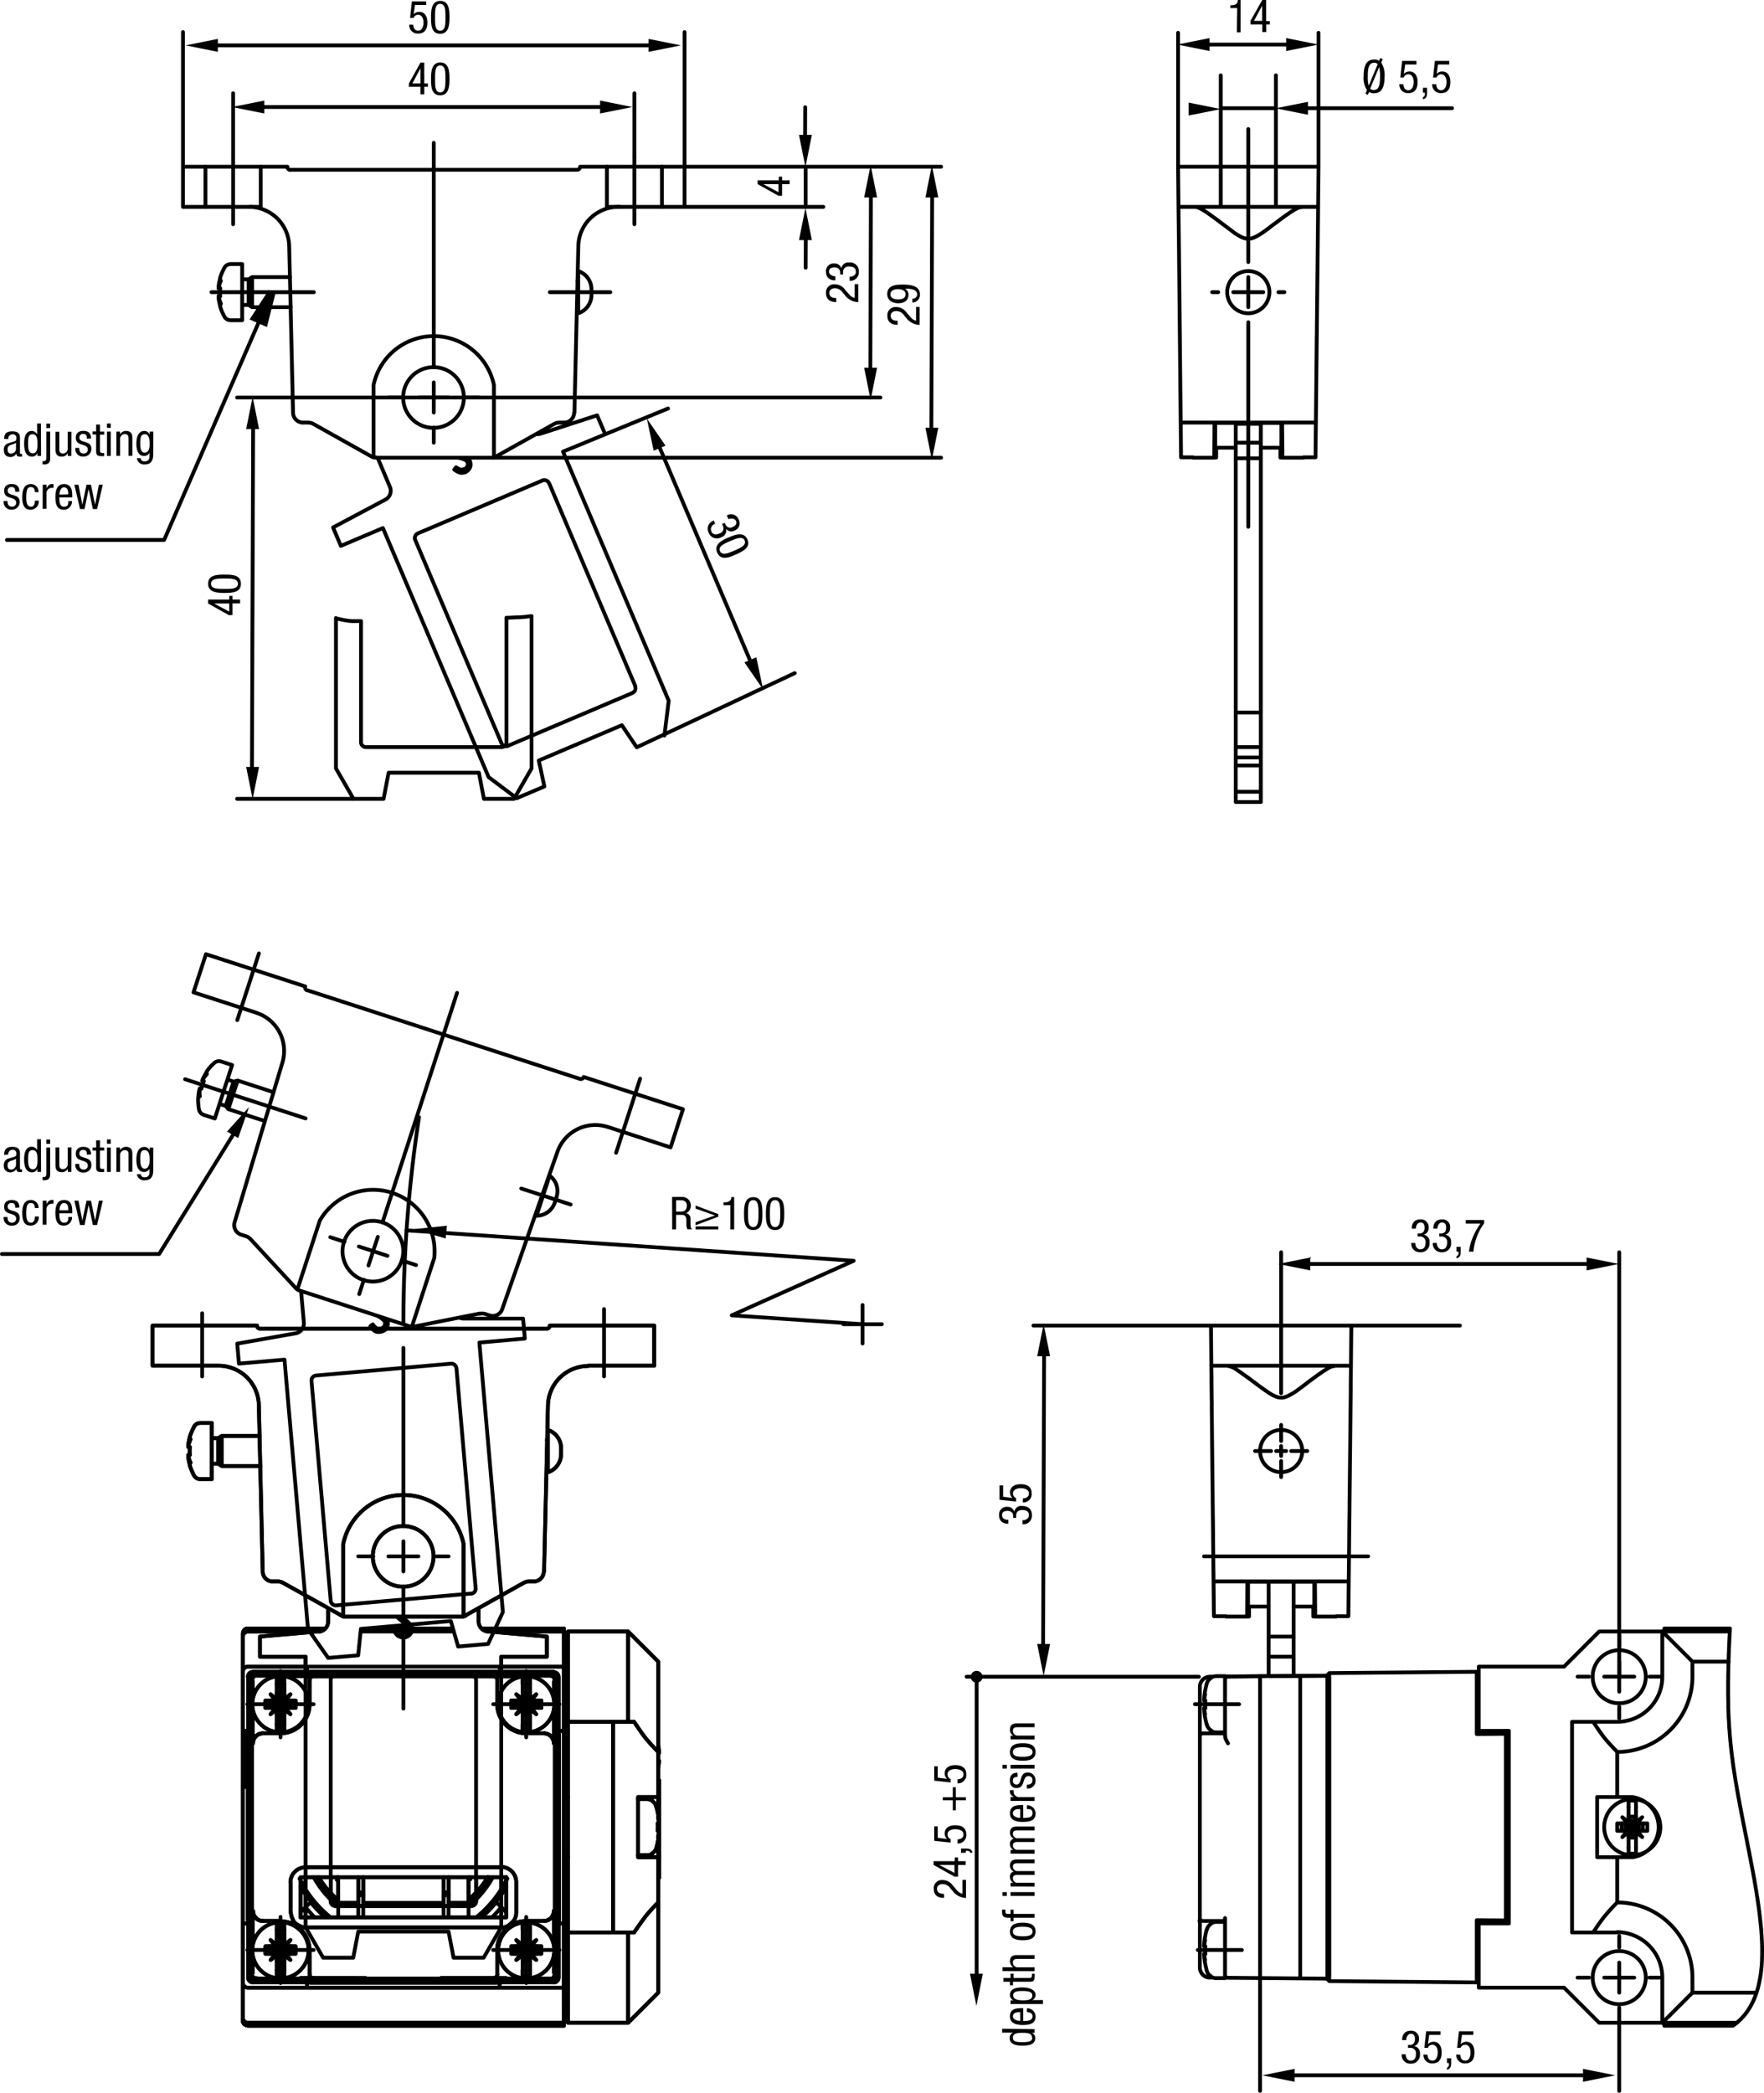 <svg fill="#000000" xmlns="http://www.w3.org/2000/svg" viewBox="0 0 232.46 275.76"><g data-name="0"><path stroke="#000" fill="none" stroke-linecap="round" stroke-linejoin="round" stroke-width=".5" d="M161.82 220.91l13.09-.11"/><path stroke-dasharray="35.98 7.2 7.2 7.2" stroke="#000" fill="none" stroke-linecap="round" stroke-linejoin="round" stroke-width=".5" d="M163.29 224.56h-5.82M163.66 256.95h-5.82"/><path stroke="#000" fill="none" stroke-linecap="round" stroke-linejoin="round" stroke-width=".5" d="M171.34 220.83v39.59M166.05 220.87v39.55"/><path stroke-dasharray="35.98 7.2 7.2 7.2" stroke="#000" fill="none" stroke-linecap="round" stroke-linejoin="round" stroke-width=".5" d="M180.29 205.08h-21.62M168.83 183.58V173.3"/><path stroke="#000" fill="none" stroke-linecap="round" stroke-linejoin="round" stroke-width=".5" d="M145.49 174.67h46.9M164.47 211.69h2.71M170.48 211.69h2.71M161.43 253.25h-1.15M160.28 260.65h1.15M160.28 253.25a1.33 1.33 0 0 0-.7.21M159.58 260.45a1.25 1.25 0 0 0 .7.21M194.61 258.94h.26M194.87 254.97h-.26M161.43 220.86h-1.15M160.28 228.27h1.15M160.28 220.87a1.24 1.24 0 0 0-.7.2M159.58 228.06a1.25 1.25 0 0 0 .7.21M194.61 226.55h.26M194.87 222.58h-.26M195.14 228.07l-.02.21-.03.18M195.76 228.46v-.01l.04-.37M195.09 228.07l.04.39M228.36 266.93l.05-.03.05-.04.05-.03.05-.04.04-.04.05-.03.05-.04.04-.04.05-.03.04-.04.05-.03.04-.04.04-.04.05-.03.04-.04.04-.04.04-.04.04-.03.05-.05.04-.04.05-.04.04-.04.05-.05.04-.04.04-.04.04-.05.05-.05.04-.04.04-.04.04-.05.04-.04.04-.05.04-.05.04-.04.04-.05.04-.05.04-.04.03-.05.04-.05.03-.05.04-.04.04-.05.04-.05.03-.05.04-.05.03-.05.03-.05.04-.05.03-.06.04-.05.03-.05.04-.06.03-.05.03-.05.04-.06.03-.05.03-.05.03-.05.02-.05.03-.05.03-.05.03-.05.02-.06.03-.05.03-.05.02-.05.03-.06.03-.04.02-.05.02-.05.03-.06.02-.05.02-.05.03-.05.02-.06.03-.05.02-.06.02-.05.03-.07.03-.06.02-.07.03-.07.02-.06.03-.07.02-.07.03-.07.02-.07.03-.07.02-.07.02-.06.02-.07.02-.06.02-.07.02-.06.02-.07.02-.06.02-.06.01-.06.02-.07.02-.06.01-.07.02-.07.02-.07.02-.07.01-.07.02-.08.02-.07.01-.07.02-.07.01-.08.02-.07.01-.07.02-.08.01-.07.02-.07.01-.08.01-.08.02-.08.01-.07.01-.09.01-.07.01-.08.02-.08.01-.08.01-.07.01-.08.01-.08.01-.08v-.07l.01-.08.01-.08.01-.09.01-.08.01-.08v-.08l.01-.09.01-.08.01-.09v-.08l.01-.08v-.09l.01-.08v-.08l.01-.08v-.08l.01-.09V258.12l.01-.09v-.27l.01-.09V256.53l-.01-.1V256.13l-.01-.1v-.2l-.01-.11v-.1l-.01-.11-.01-.1v-.11l-.01-.11v-.11l-.01-.11-.01-.12-.01-.11v-.12l-.01-.12-.01-.12-.01-.13-.01-.12-.01-.11-.01-.11-.01-.11-.01-.11-.01-.11-.01-.11-.02-.14-.01-.14-.02-.13-.01-.14-.02-.13-.01-.14-.02-.13-.01-.14-.02-.13-.02-.15-.01-.14-.02-.15-.02-.15-.02-.14-.02-.15-.02-.14-.02-.14-.02-.14-.02-.14-.02-.14-.02-.14-.02-.14-.02-.14-.02-.15-.02-.14-.03-.14-.02-.14-.02-.14-.02-.14-.03-.16-.02-.16-.03-.16-.03-.16-.02-.16-.03-.16-.03-.16-.03-.16-.02-.17-.03-.17-.03-.17-.03-.17-.04-.17-.03-.17-.03-.18-.03-.19-.04-.19-.03-.18-.04-.19-.03-.18-.04-.19-.03-.18-.04-.18-.04-.22-.04-.22-.04-.22-.05-.22-.04-.22-.04-.23-.06-.29-.06-.3-.06-.29-.06-.3-.05-.3-.06-.29-.06-.3-.06-.3-.07-.34-.07-.34-.06-.34-.07-.34-.07-.34-.06-.34-.07-.34-.05-.27-.05-.26-.05-.27-.05-.27-.06-.26-.05-.27-.04-.26-.05-.24-.04-.24-.05-.23-.04-.24-.03-.18-.03-.19-.04-.18-.03-.19-.03-.18-.03-.19-.04-.19-.03-.19-.03-.18-.03-.19-.03-.19-.03-.16-.02-.16-.03-.16-.02-.17-.03-.16-.02-.16-.03-.16-.02-.16-.03-.17-.02-.17-.03-.17-.02-.17-.02-.16-.03-.17-.01-.14-.02-.15-.02-.14-.02-.14-.02-.14-.02-.14-.01-.14-.02-.14-.02-.14-.01-.14-.02-.14-.01-.14-.02-.14-.01-.14-.02-.14-.01-.14-.02-.14-.01-.14-.01-.14-.02-.14-.01-.14-.01-.14-.01-.14-.02-.15-.01-.15-.01-.15-.01-.15-.01-.15-.01-.16-.02-.15-.01-.15-.01-.15-.01-.15-.01-.15v-.15l-.01-.16-.01-.15-.01-.16-.01-.16-.01-.15-.01-.16v-.16l-.01-.15-.01-.16v-.15l-.01-.16v-.15l-.01-.16v-.14l-.01-.15V224.55l-.01-.14v-.31l-.01-.15V223.49l-.01-.18V221.52l.01-.18v-.55l.01-.18v-.36l.01-.18v-.38l.01-.18v-.19l.01-.19v-.19l.01-.2.01-.21.01-.21v-.21l.01-.21.01-.21.01-.2v-.19l.01-.2.01-.19.01-.2.01-.25.01-.25.01-.24.01-.25.02-.25.01-.24.01-.25.01-.2.01-.2M198.84 228.07h-3.97M194.87 228.07v-8.46M206.11 219.61h-11.24M210.74 214.98l-4.63 4.63M210.74 214.98h8.19M218.93 215a.39.39 0 0 0 .4-.39M219.33 214.58h8.64M219.33 266.93h9.03M219.34 266.94a.4.4 0 0 0-.4-.4M210.74 266.54h8.19M206.11 261.91l4.63 4.63M206.11 261.91h-11.24M194.87 261.91v-8.46M198.84 253.45h-3.97M198.84 253.45v-25.38M216.88 220.93a3.5 3.5 0 1 0-3.5 3.51 3.5 3.5 0 0 0 3.5-3.51zM216.88 260.59a3.5 3.5 0 1 0-3.5 3.5 3.5 3.5 0 0 0 3.5-3.5zM198.84 261.91h-3.97M198.84 219.61h-3.97M171.61 191.2a2.78 2.78 0 1 0-2.78 2.78 2.79 2.79 0 0 0 2.78-2.78zM164.47 208.43v3.26M173.19 208.43v3.26M167.18 215.65h3.3M170.48 215.65v-.68M167.18 215.65v-.68M167.18 218.3h3.3M170.48 218.3v-2.65M167.18 218.3v-2.65M170.48 220.83v-2.53M167.18 220.86v-2.56M170.48 213.66v1.31M167.18 214.97v-1.31M170.48 208.43v5.23M167.18 208.43v5.23M159.63 179.96l-.05-5.29M159.58 174.67h18.5M178.08 174.67l-.05 5.29M159.63 179.96h18.4M161.87 180a3.58 3.58 0 0 1 .35.09h0a2.92 2.92 0 0 1 .76.4h0c.53.35 1 .71 1.54 1.08h0l1.21.91h0c.43.32.87.64 1.32.94h0a6.35 6.35 0 0 0 .91.53h0a2.64 2.64 0 0 0 .62.2h0a2 2 0 0 0 .55 0h0a2.73 2.73 0 0 0 .72-.27h0a8.72 8.72 0 0 0 1.1-.67h0l1-.75h0c.61-.47 1.22-.93 1.85-1.37h0c.38-.27.78-.54 1.2-.79h0a1.84 1.84 0 0 1 .7-.28h.08M177.98 185.13l.01-1.02.01-.97v-.89l.01-.78.01-.64v-.48l.01-.29v-.1M159.63 179.96v.39l.01.48.01.64v.78l.01.89.01.97.02 1.02M177.75 207.09l.23-21.96M159.68 185.13l.23 21.96M159.92 208.38h17.81M177.73 208.38l.01-.02v-.77l.01-.24v-.26M159.91 207.09v.26l.01.24V208.28l.01.08v.02M164.37 208.55v-.12M173.29 208.43V208.55M173.29 208.43h-8.92M177.73 208.55V208.38M159.93 208.38V208.55M173.29 208.55l.03 4.29M177.69 212.84l.04-4.29M164.34 212.84l.03-4.29M159.93 208.55l.04 4.29M177.69 212.96h-1.59M176.1 213.01v-.05M173.32 213.01h2.78M173.32 212.84v.17M177.69 212.96V212.84M161.56 212.96v.05M161.56 212.96h-1.59M161.56 213.01h2.77M164.34 213.01v-.17M159.97 212.84v.12M177.79 203.44l.01-1.42.01-1.3.02-1.17.01-.98v-.77l.01-.52V196.98M159.81 196.98V197.8l.01.77.01.98.02 1.17.01 1.3.01 1.42M164.6 213h-.27M164.6 213v-1.31M173.32 213h-.26M173.06 211.69V213M177.69 212.96l.1-9.53M159.87 203.43l.1 9.53M178.08 175.07v-.4M159.58 174.67v.4M161.43 255.19v3.52M161.43 260.21v.44M159.58 260.45v-.04M159.01 259.63a2.13 2.13 0 0 0 .14.35h0a.87.87 0 0 0 .17.22h0a2.75 2.75 0 0 0 .26.22M159.58 253.5h0a1.35 1.35 0 0 0-.32.31h0a1.47 1.47 0 0 0-.21.39h0v.07M159.58 253.49v-.03M158.68 257.6a10.74 10.74 0 0 0 .33 2M158.68 257.6a4.81 4.81 0 0 0 .13.66M158.68 257.45a7.19 7.19 0 0 0 .13.81M158.68 257.44h.17M158.85 256.47a8 8 0 0 0 0 1M158.68 256.46h.17M158.81 255.65a7.37 7.37 0 0 0-.13.82M158.81 255.65a4.81 4.81 0 0 0-.13.66M159.01 254.28a10.74 10.74 0 0 0-.33 2M158.7 257.6h-.02M158.7 256.31h-.02M161.43 224.56v1.76M161.43 220.86v.45M161.43 222.81v1.75M159.01 221.89a2.44 2.44 0 0 1 .14-.34h0a.91.91 0 0 1 .17-.23h0a1.71 1.71 0 0 1 .26-.21M159.58 221.1v-.03M159.58 228.06v-.03M159.58 228h0a1.31 1.31 0 0 1-.32-.3h0a1.53 1.53 0 0 1-.21-.4h0v-.07M158.68 225.21a10.62 10.62 0 0 0 .33 2M158.68 225.21a5 5 0 0 0 .13.67M158.68 225.06a7.76 7.76 0 0 0 .13.82M158.68 225.05h.17M158.85 224.08a8 8 0 0 0 0 1M158.68 224.08h.17M158.81 223.26a7.76 7.76 0 0 0-.13.82M158.81 223.26a5.13 5.13 0 0 0-.13.66M159.01 221.89a10.88 10.88 0 0 0-.33 2M158.7 225.21h-.02M158.7 223.92h-.02M198.44 253.05v-24.59M198.44 253.05l-3.83-.03M194.61 260.56v-7.54M175.18 221.12v39.27M194.61 220.96v7.54M194.61 228.5l3.83-.04M175.17 260.4v.25h0v.21h0v.14h0M194.61 261.22v-.66M194.61 261.22l-19.43-.17M175.17 220.47h0v.14h0v.22h0v.25M175.18 220.46l19.43-.17M194.61 220.29v.67M174.91 260.79h0v-.09h0v-.13h0v-.07h0v-.07M174.91 260.39h.27M174.91 260.78l.27.27M174.91 260.39v-39.27M174.91 221.12h.27M174.91 221.13v-.08h0V221h0v-.13h0v-.08h0M174.91 220.73l.27-.27M161.82 220.91l13.09-.11M174.91 260.72l-13.09-.11M161.43 259.95v-1.24M161.43 255.19v-2.45M161.43 253.12h-2.91M161.43 228.78v-2.46M161.43 222.81v-1.24M161.82 229.72h0l-.21-.4h0a2.33 2.33 0 0 1-.14-.33h0v-.21M158.52 228.4h2.91M161.43 260.21a.39.39 0 0 0 .39.4M161.43 260.21v-.26M161.43 221.57v-.26M161.82 220.91a.4.4 0 0 0-.39.4M158.12 252.72v-.92M158.12 252.73a.39.39 0 0 0 .4.39M158.12 251.8v-22.08M158.12 229.72v-.93M158.52 228.4a.4.4 0 0 0-.4.4h0M194.61 259.34v-.4M194.61 222.18v.4M158.12 256.95v-3M158.12 254a.44.44 0 0 0 0-.1h0a1.75 1.75 0 0 0 0-.4h0c0-.13 0-.27-.05-.41M158.12 253.05v-.33M158.12 228.79v-4.23M161.82 260.61l-.39-.01M159.87 260.59l-.44-.01M158.12 259.27a1.33 1.33 0 0 0 1.31 1.32M158.12 259.26v-2.31M159.43 220.93h.44M161.43 220.91h.39M158.12 224.56v-2.31M159.43 220.94a1.32 1.32 0 0 0-1.31 1.32M194.61 261.22h.26M194.87 220.29h-.26M158.12 253.05v-.33M158.12 248.03v-1.98M158.12 252v-3.97M195.14 253.05v-.03M194.61 253.05h.53M198.44 228.46h-3.83M194.61 254.64h.26M194.87 226.88h-.26M194.87 228.46v-.39M194.87 253.45v-.4M198.44 253.45v-.4M195.14 253.05h3.3M195.8 228.46v-.39M198.44 228.46v-.39M195.8 253.03v.02M215.59 241.4v2.03M215.59 241.4l.1.09.1.08.11.08.1.09.1.08.1.08.11.08.1.09M215.74 241.25l.09.1.08.1.08.11.09.1.08.1.08.1.08.11.09.1M215.74 241.25h1.34M217.08 240.27v.98M215.74 240.27h1.34M215.74 240.27l.09-.1.08-.11.08-.1.09-.1.08-.1.08-.11.08-.1.09-.1M215.59 240.11l.1-.08.1-.08.11-.09.1-.08.1-.08.1-.09.11-.08.1-.08M215.59 238.08v2.03M214.61 238.08v2.03M214.61 240.11l-.1-.08-.11-.08-.1-.09-.1-.08-.1-.08-.11-.09-.1-.08-.1-.08M214.45 240.27l-.08-.1-.08-.11-.09-.1-.08-.1-.08-.1-.08-.11-.09-.1-.08-.1M214.45 240.27h-1.33M213.12 240.27v.98M214.45 241.25h-1.33M214.45 241.25l-.08.1-.08.1-.09.11-.08.1-.08.1-.08.1-.09.11-.08.1M214.61 241.4l-.1.09-.11.08-.1.08-.1.09-.1.08-.11.08-.1.08-.1.09M214.61 241.4v2.03M214.61 244.22a3.22 3.22 0 0 0 1 0M215.59 237.3a3.22 3.22 0 0 0-1 0"/><path d="M218.8 240.76a3.7 3.7 0 1 0-3.7 3.7 3.7 3.7 0 0 0 3.7-3.7zM214.61 237.3h0v.3h0v.4h0v.07M215.59 237.3h0v.3h0v.4h0v.07M214.61 243.44v.34h0v.22h0v.21M215.59 243.44v.34h0v.22h0v.21M215.59 241.4v-.15M215.59 241.25h.15M215.59 240.27v-.16M215.74 240.27h-.15M214.45 241.25h.16M214.61 241.25v.15M214.61 240.11v.16M214.61 240.27h-.16M216.49 241.25v-.98M214.61 242.14h.98M215.97 240.27v.98M215.59 241.63h-.98M214.61 239.89h.98M215.59 239.37h-.98M213.71 240.27v.98M214.23 241.25v-.98M215.59 241.25v-.98M214.61 241.25h.98M215.59 240.27h-.98M214.61 241.25v-.98M215.59 240.76h-.49M215.1 240.76l.49.49M215.1 241.25v-.49M215.1 240.76l-.49.49M214.61 240.76h.49M215.59 240.27l-.49.49M215.1 240.27v.49M215.1 240.76l-.49-.49M223.03 262.57h8.44M223.03 260.59v1.98M223.03 260.59a9.91 9.91 0 0 0-9.91-9.91M213.12 244.72v5.95M213.12 244.72h1.98M215.1 244.73a4 4 0 0 0 0-7.93M215.1 236.79h-1.98M213.12 230.84v5.95M213.12 230.85a9.92 9.92 0 0 0 9.91-9.92h0M223.03 218.95v1.98M227.79 218.95h-4.76M228.88 266.54h-9.82M219.06 266.54l3.97-3.97M219.06 214.98l3.97 3.97M219.06 214.98h8.89M219.06 266.54v-5.95M209.94 254.64c.48-.71.95-1.43 1.49-2.1h0a24.66 24.66 0 0 1 1.69-1.86M219.06 260.59a6 6 0 0 0-5.94-6h0M213.12 254.64h-3.18M209.94 254.64h-2.77M207.17 254.64v-27.76M207.17 226.88h2.77M213.12 230.85c-.58-.6-1.15-1.19-1.67-1.83h0c-.54-.68-1-1.41-1.51-2.14M213.12 236.79h-2.65M210.47 244.72v-7.93M210.47 244.72h2.65M209.94 226.88h3.18M213.12 226.88a5.94 5.94 0 0 0 5.94-6h0M219.06 220.93v-5.95M166.05 260.55v14.96M213.38 266.21v9.3M157.99 220.94h-21.8M145.36 174.67h-9.17M128.7 220.42a.53.53 0 0 0-.53.53.53.53 0 0 0 1.06 0 .53.53 0 0 0-.53-.53h0M128.7 220.94V222M157.99 220.94h-30.61M128.7 260.57v-39.63M213.38 220.8v-55.79M168.83 173.17v-8.16" stroke="#000" fill="none" stroke-linecap="round" stroke-linejoin="round" stroke-width=".5"/><path stroke-dasharray="35.98 7.2 7.2 7.2" stroke="#000" fill="none" stroke-linecap="round" stroke-linejoin="round" stroke-width=".5" d="M213.38 220.93v-1.98M213.38 220.93h-1.98M213.38 220.93v1.98M213.38 220.93h1.98M213.38 216.96v-1.52M209.41 220.93h-1.52M213.38 224.89v1.53M217.35 220.93h1.52M213.38 260.59v-1.98M213.38 260.59h-1.98M213.38 260.59v1.98M213.38 260.59h1.98M213.38 256.62v-1.52M209.41 260.59h-1.52M213.38 264.55v1.52M217.35 260.59h1.52M168.83 191.2v-.66M168.83 191.2h-.66M168.83 191.2v.66M168.83 191.2h.66M168.83 189.88v-2.12M167.51 191.2h-2.12M168.83 192.52v2.11M170.15 191.2h2.12M30.72 29.55v-8.86M83.6 29.55v-8.86M72.45 38.5h7.98M41.36 38.5H27.87"/><path stroke="#000" fill="none" stroke-linecap="round" stroke-linejoin="round" stroke-width=".5" d="M27.07 21.97v5.29M34.36 21.97v5.29M34.36 27.26h-1.42M79.98 21.97v5.29M79.98 27.26h1.71M87.23 27.26v-5.29M76.2 41.28a2.52 2.52 0 0 0 1.74-2.4M77.94 38.12a2.52 2.52 0 0 0-1.74-2.4M77.94 38.88v-.77M76.2 36.86h-.09M76.03 40.14h.17M30.39 42.2h1.52M31.91 34.79h-1.52M30.39 34.8a.93.93 0 0 0-.81.47M29.58 41.73a.93.93 0 0 0 .81.47M29 40.35a7 7 0 0 0 .58 1.38M29.58 35.27a7 7 0 0 0-.58 1.38M33.23 40.48h5.07M38.21 36.51h-4.98M33.23 36.51l-.47.3M32.76 40.18l.47.3M32.04 40.19a.13.13 0 0 0-.13.13h0M31.91 36.68a.13.13 0 0 0 .13.13h0M32.04 40.18h.72M32.76 36.81h-.72M76.2 38.5v-2.78M76.2 41.27V38.5M76.04 39.85h.16M76.1 37.14h.1M76.1 37.02h.1M76.03 39.97h.17M31.91 42.2v-7.41M29.02 40.34l-.02.01M28.8 39.22a6.16 6.16 0 0 0 .22 1.12M28.8 39.22a2.72 2.72 0 0 0 .31.82M28.8 39a3.69 3.69 0 0 0 .31 1M28.8 39.03h.22M29.02 38a6.25 6.25 0 0 0 0 1.06M28.8 37.97h.22M29.11 37a3.69 3.69 0 0 0-.31 1M29.11 37a2.72 2.72 0 0 0-.31.82M29.02 36.66a6.16 6.16 0 0 0-.22 1.12M29 36.65l.02.01M33.23 40.48v-3.97M32.76 40.18v-3.37M28.8 37.78h.03M28.83 39.22h-.03M61.13 52.38a4 4 0 1 0-4 4 4 4 0 0 0 4-4zM61.94 60.78a1.61 1.61 0 0 1 .08.48h0a1.07 1.07 0 0 1-.14.46h0a1.13 1.13 0 0 1-.24.29h0a1.07 1.07 0 0 1-.32.2M61.51 60.31a2 2 0 0 1 .23.18h0a1.49 1.49 0 0 1 .2.29M61.34 60.62a3.07 3.07 0 0 0-.5-.2h0a2.75 2.75 0 0 0-.41-.11M61.61 60.92a.91.91 0 0 0-.13-.19h0a.72.72 0 0 0-.15-.11M61.16 61.84a1.53 1.53 0 0 0 .27-.17h0a.81.81 0 0 0 .18-.26h0a.7.7 0 0 0 .05-.25h0a1 1 0 0 0-.05-.24M60.1 61.57a2.17 2.17 0 0 0 .56.3h.25a1 1 0 0 0 .25-.06M59.87 61.88l.23-.31"/><path d="M61.34 62.21a1.58 1.58 0 0 1-.43.1h0a1.08 1.08 0 0 1-.43-.07h0a2.7 2.7 0 0 1-.59-.35M70.66 57.19a1.22 1.22 0 0 0 .6-.05M78.69 54.73l-7.43 2.41M79.73 57.16l-1.04-2.43M74.19 59.51l13.84-5.68M88.12 92.33L74.19 59.51M88.12 92.33l-.56 4.59M83.91 98.47l20.82-9.77M81.95 95.56l1.96 2.91M71 100.21l10.95-4.65M71.74 103.63l-.74-3.42M68.09 105.18l3.65-1.55M68.09 105.18l-3.7-2.78M50.46 69.58l13.93 32.82M44.92 71.93l5.54-2.35M43.89 69.5l1.03 2.43M50.79 65.83l-6.9 3.67M50.79 65.83a1.31 1.31 0 0 0 .59-1.68M51.38 64.15l-1.62-3.84M66.08 97.93a.67.67 0 0 0 .87.35h0M66.95 98.27l16.42-6.97M83.34 91.3a.65.65 0 0 0 .35-.86h0M83.73 90.43L72.36 63.66M72.34 63.66a.67.67 0 0 0-.87-.35h0M71.5 63.31l-16.43 6.97M55.07 70.29a.65.65 0 0 0-.35.86h0M54.72 71.15l11.36 26.77M76.05 22.37a.4.4 0 0 0 .4-.39h0M90.21 21.97H76.45M90.21 27.26v-5.29M90.21 27.26H81.5M81.49 27.26a5.28 5.28 0 0 0-5.28 5.17M76.21 32.42l-.51 21.97M74.34 55.69a1.33 1.33 0 0 0 1.32-1.3M74.38 55.68h-.68M73.7 55.69a1.33 1.33 0 0 0-.65.16M73.05 55.85l-7.66 4.29M65.09 60.27a1.14 1.14 0 0 0 .3-.13M65.09 50.73v9.53M65.09 50.74a8.1 8.1 0 0 0-15.86 0M49.23 50.73v9.53M48.93 60.14a1 1 0 0 0 .3.13M48.93 60.14l-7.66-4.29M41.27 55.85a1.33 1.33 0 0 0-.65-.16M40.62 55.68h-.68M38.62 54.39a1.33 1.33 0 0 0 1.32 1.3M38.62 54.39l-.51-21.97M38.11 32.43a5.29 5.29 0 0 0-5.29-5.17M32.83 27.26h-8.72M24.11 27.26v-5.29M37.87 21.97H24.11M37.87 22a.4.4 0 0 0 .39.39h0M38.26 22.37h37.79M49.57 60.31h15.18M49.23 60.27a1.27 1.27 0 0 0 .34 0M64.75 60.31a1.32 1.32 0 0 0 .34 0M41.27 55.85a1.66 1.66 0 0 0-.31-.12M73.34 55.73a1.88 1.88 0 0 0-.3.12M30.72 20.56v-8.27M83.6 20.56v-8.27M24.11 21.84V4.23M90.21 21.84V4.23M90.34 27.26h18.16M90.34 21.97h18.16M106.17 27.26v-5.29M90.34 21.97h25.68M57.29 52.38h58.73M64.88 60.31h59.14M90.34 21.97h33.68M57.03 52.38H31.24M46.45 105.26H31.24" stroke="#000" fill="none" stroke-linecap="round" stroke-linejoin="round" stroke-width=".5"/><path stroke="#000" d="M33.63 41.87l2.19-3.37-.98 3.9-1.21-.53z"/><path stroke="#000" fill="none" stroke-linecap="round" stroke-linejoin="round" stroke-width=".5" d="M34.24 42.13L21.63 71.15M21.63 71.15H.91"/><path stroke-dasharray="35.98 7.2 7.2 7.2" stroke="#000" fill="none" stroke-linecap="round" stroke-linejoin="round" stroke-width=".5" d="M57.16 52.38v-1.99M57.16 52.38h-1.98M57.16 52.38v1.98M57.16 52.38h1.98M57.16 48.41v-29.6M53.19 52.38h-1.98M57.16 56.34v1.99M61.13 52.38h1.98"/><path stroke="#000" fill="none" stroke-linecap="round" stroke-linejoin="round" stroke-width=".5" d="M70.05 101.25l-2.31 4.01M63.77 105.26h3.97M63.11 101.82l.66 3.44M51.21 101.82h11.9M50.55 105.26l.66-3.44M46.58 105.26h3.97M46.58 105.26l-2.31-4.01M44.27 81.43v19.82M47.57 81.84h-1.14 0c-.37 0-.74-.07-1.1-.13h0l-1.06-.23M47.58 81.84v15.95M47.57 97.79a.66.66 0 0 0 .67.66h0M48.24 98.45h17.84M66.08 98.45a.65.65 0 0 0 .66-.66h0M66.74 97.79v-16.4M70.05 81.18c-.55.07-1.09.13-1.64.16h0c-.55 0-1.11.05-1.67.06M70.05 101.25V81.18M160.87 21.97v5.29M168.14 21.97v5.29M160.14 58.99h2.71M166.15 58.99h2.71M167.28 38.5a2.78 2.78 0 1 0-2.78 2.78 2.79 2.79 0 0 0 2.78-2.78zM160.14 55.73v3.26M168.86 55.73v3.26M166.15 93.89h-3.3M166.15 98.45h-3.3M162.85 93.89v4.56M166.15 93.89v4.56M162.85 60.39h3.3M162.85 93.89v-33.5M166.15 93.89v-33.5M162.85 99.81h3.3M162.85 99.81v-1.36M166.15 99.81v-1.36M162.85 100.87h3.3M162.85 100.87V96.8M166.15 100.87V96.8M162.85 58.33h3.3M162.85 60.39v-2.06M166.15 60.39v-2.06M162.85 55.85h3.3M162.85 58.33v-2.48M166.15 58.33v-2.48M162.85 57.92v-.87M162.85 104.33h3.3M162.85 104.33v-3.46M166.15 104.33v-3.46M162.85 55.73v1.32M166.15 55.73v1.32M166.15 105.68h-3.3M162.85 105.68v-1.35M166.15 105.68v-1.35M162.85 71.26v-2.05M166.15 71.26v-2.05M155.3 27.26l-.05-5.29M155.25 21.97h18.5M173.75 21.97l-.05 5.29M155.3 27.26h18.4M157.54 27.26a1.81 1.81 0 0 1 .35.09h0a1.53 1.53 0 0 1 .35.16h0l.42.24h0c.22.14.46.3.71.48h0l.82.59h0l1.2.9h0c.43.32.87.65 1.33 1h0a7.45 7.45 0 0 0 .91.53h0a2.34 2.34 0 0 0 .62.19h0a1.69 1.69 0 0 0 .55 0h0a2.73 2.73 0 0 0 .72-.27h0a7.65 7.65 0 0 0 1.09-.68h0c.35-.24.69-.5 1-.75h0l.95-.7h0q.47-.36.9-.66h0l.63-.44h0l.57-.35h0l.39-.19h0a1.15 1.15 0 0 1 .31-.09h.08M155.3 27.26l.06 5.16M173.65 32.42l.05-5.16M155.36 32.42l.22 21.97M173.42 54.39l.23-21.97M155.6 55.68h17.81M155.58 54.39l.02 1.29M173.41 55.68l.01-1.29M160.04 55.85v-.12M168.96 55.73v.12M168.96 55.73h-8.92M155.6 55.68v.17M173.4 55.85l.01-.17M168.96 55.85l.04 4.29M173.36 60.14l.04-4.29M160.01 60.14l.03-4.29M155.6 55.85l.04 4.29M173.36 60.26h-1.59M171.77 60.31v-.05M169 60.31h2.77M169 60.14v.17M173.36 60.26v-.12M157.23 60.26v.05M157.23 60.26h-1.59M157.23 60.31h2.78M160.01 60.31v-.17M155.64 60.14v.12M173.46 50.73l.06-6.45M155.48 44.28l.06 6.45M169 60.29h-.27M168.73 58.99v1.3M160.27 60.29h-.26M160.27 60.29v-1.3M173.36 60.26l.1-9.53M155.54 50.73l.1 9.53M160.87 21.84V9.93M168.14 21.84V9.93M160.87 14.26h7.27M172.1 14.26h19.25M155.25 21.84V4.33M173.75 21.84V4.33"/><path stroke-dasharray="35.98 7.2 7.2 7.2" stroke="#000" fill="none" stroke-linecap="round" stroke-linejoin="round" stroke-width=".5" d="M164.5 38.5v-1.99M164.5 38.5h-1.98M164.5 38.5v1.98M164.5 38.5h1.98M164.5 34.53V17M160.54 38.5h-.8M164.5 42.46v26.96M168.47 38.5h.79M68.69 156.61l6.51 2.11M40.27 147.37l-15.88-5.16M31.27 134.42l2.85-8.79M81.19 151.9l3.17-9.77"/><path stroke="#000" fill="none" stroke-linecap="round" stroke-linejoin="round" stroke-width=".5" d="M26.64 181.37v-8.32M79.6 181.37v-8.88M55.22 147.21a179 179 0 0 0-2.06 27.07M74.84 236.79h-.53M74.31 244.72h.53M70.71 160.19a2.5 2.5 0 0 0 2.4-1.74M73.34 157.72a2.51 2.51 0 0 0-.92-2.81M73.11 158.45l.24-.73M72.08 155.99l-.09-.03M70.9 159.05l.16.05M26.86 146.91l1.45.47M30.59 140.34l-1.45-.47M29.14 139.87a.92.92 0 0 0-.91.2M26.23 146.21a.93.93 0 0 0 .63.7M28.23 140.07a6.57 6.57 0 0 0-1 1.13M26.11 144.72a7.43 7.43 0 0 0 .12 1.49M30.09 146.15l4.82 1.57M36.05 143.92l-4.73-1.54M31.32 142.38l-.54.14M29.74 145.73l.35.42M29.05 145.51a.12.12 0 0 0-.16.08h0M30.01 142.13a.14.14 0 0 0 .09.17h0M29.05 145.5l.69.23M30.78 142.52l-.68-.23M61.75 247.64h.2M44.4 247.7h.17M58.45 249.73h.66M47.21 249.73h.66M85.24 244.46a1.24 1.24 0 0 0 .7-.2M85.94 237.27a1.25 1.25 0 0 0-.7-.21M84.09 244.46h1.15M85.24 237.06h-1.15M86.74 247.4h.13M32.26 235.47h.01M74.31 228.07h-.69M65.85 220.29v-.68M74.31 219.61h-8.46M74.31 228.07v-8.46M65.85 261.91h8.46M65.85 261.91v-.69M73.62 253.45h.69M74.31 261.91v-8.46M32.01 228.07v-7.8M32.67 219.61a.66.66 0 0 0-.66.66h0M32.7 228.07h-.69M40.47 219.61v.68M40.47 219.61h-7.8M32.01 261.25a.65.65 0 0 0 .66.66h0M32.01 261.25v-7.8M32.01 253.45h.69M40.47 261.22v.69M32.67 261.91h7.8M74.31 253.45v-25.38M64.82 252.66a17.59 17.59 0 0 0 1.23-1.35M66.05 251.31l.66.66M65.85 219.61H40.47M63.45 252.66a15.93 15.93 0 0 0 1.94-2M65.39 250.65l.66.66M40.47 261.91h25.38M40.93 250.66a15.93 15.93 0 0 0 1.94 2M40.27 251.31a15.75 15.75 0 0 0 1.23 1.35M40.27 251.31l.66-.66M39.61 251.97l.66-.66M65.34 250.61l.05.04M40.93 250.65l.05-.04M32.67 214.98h8.14M47.52 214.98H59.8M65.08 214.98h9.23M74.31 214.98v4.63M74.31 266.54H32.67M74.31 261.91v4.63M32.67 215a.66.66 0 0 0-.66.66h0M32.01 220.27v-4.63M32.01 265.88a.65.65 0 0 0 .66.66h0M32.01 265.88v-4.63M32.01 255.3v.39M32.01 225.83v.39M32.67 214.58h7.92M48.14 214.58h11.55M65.27 214.58h9.04M74.31 214.58v.4M32.67 266.93h41.64M74.31 266.54v.39M32.67 214.59h-.17 0a.48.48 0 0 0-.18.08h0a.5.5 0 0 0-.17.15h0a.61.61 0 0 0-.11.21h0a.4.4 0 0 0 0 .15h0M32.01 215.64v-.4M32.01 266.28h0a.4.4 0 0 0 0 .15h0a.53.53 0 0 0 .11.21h0a.52.52 0 0 0 .17.16h0l.18.08h.17M32.01 266.27v-.39M74.58 217.4l-.27-.16M74.58 264.12l-.27.15M32.01 216.7v-.61M32.01 265.42v-.6M71.01 214.58h-5.74M59.69 214.58H48.14M40.59 214.58h-7.92M32.01 216.09v-.85M71.01 266.93H32.67M32.01 266.27v-.85M32.01 216.7v-.61M32.01 265.42v-.6M71.01 214.58h-5.74M59.69 214.58H48.14M40.59 214.58h-7.92M32.01 216.09v-.85M71.01 266.93H32.67M32.01 266.27v-.85M32.01 218.29v44.94M32.01 216.7v-.61M32.01 265.42v-.6M71.01 214.58h-5.74M59.69 214.58H48.14M40.59 214.58h-7.92M32.01 216.09v-.85M71.01 266.93H32.67M32.01 266.27v-.85M71.01 214.58h-5.74M59.69 214.58H48.14M40.59 214.58h-7.66M71.01 266.93H32.93M71.01 214.58h-5.74M59.69 214.58H48.14M40.59 214.58h-7.66M71.01 266.93H32.93M71.01 214.58h-5.74M59.69 214.58H48.14M40.59 214.58h-7.66M71.01 266.93H32.93M71.01 214.58h-5.74M59.69 214.58H48.14M40.59 214.58h-7.66M71.01 266.93H32.93M71.01 214.58h-5.74M59.69 214.58H48.14M40.59 214.58h-7.66M71.01 266.93H32.93M71.01 214.58h-5.74M59.69 214.58H48.14M40.59 214.58h-7.66M71.01 266.93H32.93M71.01 214.58h-5.74M59.69 214.58H48.14M40.59 214.58h-7.66M71.01 266.93H32.93M71.01 214.58h-5.74M59.69 214.58H48.14M40.59 214.58h-7.66M71.01 266.93H32.93M71.01 214.58h-5.74M59.69 214.58H48.14M40.59 214.58h-7.66M71.01 266.93H32.93M71.01 214.58h-5.74M59.69 214.58H48.14M40.59 214.58h-7.66M71.01 266.93H32.93M71.01 214.58h-5.74M59.69 214.58H48.14M40.59 214.58h-7.66M71.01 266.93H32.93M71.01 214.58h-5.74M59.69 214.58H48.14M40.59 214.58h-7.66M71.01 266.93H32.93M71.01 214.58h-5.74M59.69 214.58H48.14M40.59 214.58h-7.66M71.01 266.93H32.93M71.01 214.58h-5.74M59.69 214.58H48.14M40.59 214.58h-7.66M71.01 266.93H32.93M71.01 214.58h-5.74M59.69 214.58H48.14M40.59 214.58h-7.66M71.01 266.93H32.93M71.01 214.58h-5.74M59.69 214.58H48.14M40.59 214.58h-7.66M71.01 266.93H32.93M71.01 214.58h-5.74M59.69 214.58H48.14M40.59 214.58h-7.66M71.01 266.93H32.93M71.01 214.58h-5.74M59.69 214.58H48.14M40.59 214.58h-7.66M71.01 266.93H32.93M71.01 214.58h-5.74M59.69 214.58H48.14M40.59 214.58h-7.66M71.01 266.93H32.93M71.01 214.58h-5.74M59.69 214.58H48.14M40.59 214.58h-7.66M71.01 266.93H32.93M71.01 214.58h-5.74M59.69 214.58H48.14M40.59 214.58h-7.66M71.01 266.93H32.93M71.57 157.54l.86-2.64M70.71 160.18l.86-2.64M71 158.78l.15.05M71.89 156.23l.1.03M71.94 156.11l.09.03M70.96 158.9l.15.05M28.31 147.38l2.28-7.04M26.13 144.72h-.02M26.27 143.59a6 6 0 0 0-.14 1.13M26.27 143.59a2.55 2.55 0 0 0 0 .87M26.34 143.4a4.18 4.18 0 0 0 0 1.06M26.33 143.4l.21.07M26.86 142.47a8.94 8.94 0 0 0-.32 1M26.65 142.39l.22.07M27.26 141.53a4 4 0 0 0-.61.87M27.26 141.53a2.83 2.83 0 0 0-.55.69M27.27 141.22a6.94 6.94 0 0 0-.56 1M27.26 141.2l.01.02M30.09 146.15l1.23-3.77M29.74 145.73l1.04-3.21M26.71 142.21l.04.01M26.3 143.59l-.03-.01M53.14 164.87a4 4 0 1 0-4 4 4 4 0 0 0 4-4zM51.13 174.34a1.5 1.5 0 0 1-.08.47h0a1.05 1.05 0 0 1-.27.4h0a1.22 1.22 0 0 1-.32.2h0a1.54 1.54 0 0 1-.37.09M50.86 173.75a1.67 1.67 0 0 1 .16.24h0a1.42 1.42 0 0 1 .11.35M50.59 174a4.71 4.71 0 0 0-.41-.35h0c-.11-.08-.23-.15-.35-.22M50.77 174.36a.81.81 0 0 0-.07-.22h0a.83.83 0 0 0-.11-.15M50.05 175.1a1.57 1.57 0 0 0 .29-.1h0a.83.83 0 0 0 .26-.19h0a.68.68 0 0 0 .12-.22h0a1 1 0 0 0 0-.25M49.13 174.52a1.75 1.75 0 0 0 .45.45h0a.65.65 0 0 0 .22.11h0a1.06 1.06 0 0 0 .25 0M48.81 174.74l.32-.23M50.09 175.5a1.64 1.64 0 0 1-.44 0h0a.93.93 0 0 1-.38-.2h0a2.79 2.79 0 0 1-.46-.51M60.53 173.62a1.31 1.31 0 0 0 .59.13M68.93 173.75h-7.81M69.16 176.38l-.23-2.63M63.17 176.91l5.99-.53M66.27 212.42l-3.1-35.51M66.27 212.42l-1.95 4.2M60.37 216.96l3.95-.34M59.41 213.6l.96 3.36M47.56 214.63l11.85-1.03M47.2 218.12l.36-3.49M43.25 218.46l3.95-.34M43.25 218.46l-2.66-3.79M37.49 179.16l3.1 35.51M31.49 179.68l6-.52M31.26 177.05l.23 2.63M38.96 175.69l-7.7 1.36M38.96 175.69a1.31 1.31 0 0 0 1.08-1.41M40.04 174.27l-.36-4.15M43.58 210.94a.67.67 0 0 0 .72.6h0M44.3 211.54l17.78-1.56M62.08 210a.66.66 0 0 0 .6-.71h0M62.68 209.26l-2.53-28.97M60.14 180.29a.66.66 0 0 0-.71-.6h0M59.43 179.69l-17.78 1.56M41.65 181.25a.66.66 0 0 0-.6.72h0M41.05 181.96l2.53 28.97M76.42 142.17a.41.41 0 0 0 .5-.26h0M90 146.16l-13.08-4.25M88.37 151.19l1.63-5.03M88.37 151.19l-8.29-2.7M80.08 148.5a5.28 5.28 0 0 0-6.62 3.28M73.46 151.77l-7.28 20.74M64.53 173.33a1.31 1.31 0 0 0 1.65-.82M64.53 173.33l-.65-.21M63.88 173.12a1.34 1.34 0 0 0-.66 0M63.22 173.08l-8.61 1.71M54.28 174.82a1.12 1.12 0 0 0 .32 0M57.23 165.75l-2.95 9.06M57.22 165.75a8.1 8.1 0 0 0-15.08-4.9M42.14 160.85l-2.95 9.06M38.94 169.71l.25.21M38.95 169.7l-5.96-6.45M32.98 163.26a1.23 1.23 0 0 0-.56-.36M32.42 162.89l-.64-.2M30.92 161.05a1.32 1.32 0 0 0 .86 1.64M30.92 161.05l6.3-21.05M37.22 140a5.28 5.28 0 0 0-3.43-6.54M33.79 133.45l-8.29-2.69M25.5 130.76l1.64-5.03M40.22 129.98l-13.08-4.25M40.22 130a.4.4 0 0 0 .26.5h0M40.48 130.48l35.94 11.68M39.51 170.06l14.43 4.69M39.19 169.92a1.87 1.87 0 0 0 .32.15M53.94 174.75a1 1 0 0 0 .34.07M32.98 163.26a1 1 0 0 0-.24-.21M69.84 227.24v-2.03M69.84 225.21l.82.66M70 225.05l.66.82M70 225.05h1.34M71.34 225.05v-.97M70 224.08h1.34M70 224.08l.66-.82M69.84 223.92l.82-.66M69.84 223.92v-2.03M68.87 223.92l-.83-.66M68.71 224.08l-.67-.82M68.71 224.08h-1.34M67.37 225.05v-.97M68.71 225.05h-1.34M68.71 225.05l-.67.82M68.87 225.21l-.83.66M68.87 227.24v-2.03M68.87 223.92v-2.03M69.84 221.11a3.22 3.22 0 0 0-1 0M68.86 228a3.22 3.22 0 0 0 1 0"/><path d="M73.05 224.57a3.7 3.7 0 1 0-3.7 3.7 3.69 3.69 0 0 0 3.7-3.7zM68.86 228h0v-.3h0v-.4h0v-.07M69.84 228h0v-.3h0v-.4h0v-.07M68.86 221.89v-.34h0v-.23h0v-.21M69.84 221.89v-.34h0v-.23h0v-.21M69.84 224.08v-.16M70 224.08h-.16M69.84 225.21v-.16M69.84 225.05H70M68.87 224.08h-.16M68.87 223.92v.16M68.87 225.05v.16M68.71 225.05h.16M70.74 225.05v-.97M69.84 223.18h-.97M70.23 224.08v.97M68.87 223.69h.97M68.87 225.95h.97M69.84 225.44h-.97M68.48 225.05v-.97M67.97 224.08v.97M69.84 224.08v.97M69.84 224.08h-.97M68.87 225.05h.97M68.87 224.08v.97M69.35 224.56l.49-.48M69.84 224.56h-.49M69.35 224.08v.48M69.35 224.56l.49.49M69.35 225.05v-.49M68.87 224.56h.48M68.87 225.05l.48-.49M69.35 224.56l-.48-.48M37.46 227.24v-2.03M37.46 225.21l.81.66M37.61 225.05l.66.82M37.61 225.05h1.34M38.95 225.05v-.97M37.61 224.08h1.34M37.61 224.08l.66-.82M37.46 223.92l.81-.66M37.46 223.92v-2.03M36.48 223.92l-.82-.66M36.32 224.08l-.66-.82M36.32 224.08h-1.34M34.98 225.05v-.97M36.32 225.05h-1.34M36.32 225.05l-.66.82M36.48 225.21l-.82.66M36.48 227.24v-2.03M36.48 223.92v-2.03M37.45 221.11a3.16 3.16 0 0 0-1 0M36.48 228a3.16 3.16 0 0 0 1 0" stroke="#000" fill="none" stroke-linecap="round" stroke-linejoin="round" stroke-width=".5"/><path d="M40.67 224.57a3.71 3.71 0 1 0-3.71 3.7 3.7 3.7 0 0 0 3.71-3.7zM36.48 228h0v-.3h0v-.4h0v-.07M37.45 228h0v-.3h0v-.4h0v-.07M36.48 221.89v-.34h0v-.23h0v-.21M37.45 221.89v-.34h0v-.23h0v-.21M37.46 224.08v-.16M37.61 224.08h-.15M37.46 225.21v-.16M37.46 225.05h.15M36.48 224.08h-.16M36.48 223.92v.16M36.48 225.05v.16M36.32 225.05h.16M38.35 225.05v-.97M37.46 223.18h-.98M37.84 224.08v.97M36.48 223.69h.98M36.48 225.95h.98M37.46 225.44h-.98M36.09 225.05v-.97M35.58 224.08v.97M37.46 224.08v.97M37.46 224.08h-.98M36.48 225.05h.98M36.48 224.08v.97M36.97 224.08v.48M36.97 224.56l.49-.48M37.46 224.56h-.49M36.97 224.56l.49.49M36.97 225.05v-.49M36.48 225.05l.49-.49M36.48 224.56h.49M36.97 224.56l-.49-.48M37.46 257.6v2.03M37.46 257.6l.81.66M37.61 257.44l.66.82M37.61 257.44h1.34M38.95 256.46v.98M37.61 256.46h1.34M37.61 256.46l.66-.82M37.46 256.31l.81-.67M37.46 254.28v2.03M36.48 256.31l-.82-.67M36.32 256.46l-.66-.82M36.32 256.46h-1.34M34.98 256.46v.98M36.32 257.44h-1.34M36.32 257.44l-.66.82M36.48 257.6l-.82.66M36.48 257.6v2.03M36.48 254.28v2.03M36.48 260.42a3.94 3.94 0 0 0 1 0M37.45 253.5a3.16 3.16 0 0 0-1 0" stroke="#000" fill="none" stroke-linecap="round" stroke-linejoin="round" stroke-width=".5"/><path d="M40.67 257a3.71 3.71 0 1 0-3.71 3.7 3.71 3.71 0 0 0 3.71-3.7zM36.48 259.63v.37h0v.22h0v.22M37.45 259.63v.37h0v.22h0v.22M36.48 253.5h0v.31h0v.39h0v.07M37.45 253.5h0v.31h0v.39h0v.07M37.46 256.46v-.15M37.61 256.46h-.15M37.46 257.6v-.16M37.46 257.44h.15M36.48 256.46h-.16M36.48 256.31v.15M36.32 257.44h.16M36.48 257.44v.16M38.35 257.44v-.98M37.46 255.57h-.98M37.84 256.46v.98M36.48 256.08h.98M36.48 258.34h.98M37.46 257.83h-.98M36.09 257.44v-.98M35.58 256.46v.98M37.46 257.44v-.98M37.46 256.46h-.98M36.48 257.44h.98M36.48 257.44v-.98M37.46 256.46l-.49.49M36.97 256.46v.49M37.46 256.95h-.49M36.97 256.95l.49.49M36.97 257.44v-.49M36.97 256.95l-.49-.49M36.48 256.95h.49M36.97 256.95l-.49.49M69.84 257.6v2.03M69.84 257.6l.82.66M70 257.44l.66.82M70 257.44h1.34M71.34 256.46v.98M70 256.46h1.34M70 256.46l.66-.82M69.84 256.31l.82-.67M69.84 254.28v2.03M68.87 256.31l-.83-.67M68.71 256.46l-.67-.82M68.71 256.46h-1.34M67.37 256.46v.98M68.71 257.44h-1.34M68.71 257.44l-.67.82M68.87 257.6l-.83.66M68.87 257.6v2.03M68.87 254.28v2.03M68.86 260.42a4 4 0 0 0 1 0M69.84 253.5a3.22 3.22 0 0 0-1 0" stroke="#000" fill="none" stroke-linecap="round" stroke-linejoin="round" stroke-width=".5"/><path d="M73.05 257a3.7 3.7 0 1 0-3.7 3.7 3.7 3.7 0 0 0 3.7-3.7zM68.86 259.63v.37h0v.22h0v.22M69.84 259.63v.37h0v.22h0v.22M68.86 253.5h0v.31h0v.39h0v.07M69.84 253.5h0v.31h0v.39h0v.07M69.84 256.46v-.15M70 256.46h-.16M69.84 257.6v-.16M69.84 257.44H70M68.87 256.46h-.16M68.87 256.31v.15M68.71 257.44h.16M68.87 257.44v.16M70.74 257.44v-.98M69.84 255.57h-.97M70.23 256.46v.98M68.87 256.08h.97M69.84 257.83h-.97M68.87 258.34h.97M68.48 257.44v-.98M67.97 256.46v.98M69.84 257.44v-.98M69.84 256.46h-.97M68.87 257.44h.97M68.87 257.44v-.98M69.84 256.46l-.49.49M69.35 256.46v.49M69.84 256.95h-.49M69.35 256.95l.49.49M69.35 257.44v-.49M69.35 256.95l-.48-.49M68.87 256.95h.48M69.35 256.95l-.48.49M66.34 254l.3-.1h0a2.15 2.15 0 0 0 .64-.4h0a4.07 4.07 0 0 0 .42-.41" stroke="#000" fill="none" stroke-linecap="round" stroke-linejoin="round" stroke-width=".5"/><path d="M69.34 253.12a3.84 3.84 0 0 0-3.83 3.84h0M66.05 252.66h.66M66.71 252.66v-.16h0v-.32h0V252M67.73 253.05a1.94 1.94 0 0 0 .3-1M66.05 254h.32M40.8 257a3.84 3.84 0 0 0-3.84-3.84h0M38.59 253.05l.2.24h0a2.37 2.37 0 0 0 .61.44h0a5.31 5.31 0 0 0 .55.23M39.61 252v.18h0v.32h0v.16M39.61 252.66h.66M39.95 254h.32M38.34 252a1.94 1.94 0 0 0 .3 1M71.66 253.12a1.32 1.32 0 0 0 1.32-1.32h0M68.03 248.03V252M68.03 248a2 2 0 0 0-2-2h0M40.27 246.05h25.78M40.27 246.05a2 2 0 0 0-2 2h0M38.29 252v-3.97M72.98 229.72a1.32 1.32 0 0 0-1.32-1.32h0M71.66 253.12h-2.31M69.35 228.4h2.31M65.52 224.57a3.83 3.83 0 0 0 3.82 3.83h0M66.71 248.03V252M66.71 248v-.2h0v-.46M66.71 247.37h-.66M40.27 253.98h25.78M40.27 252.66h25.78M40.27 247.37h25.78M65.52 221.33v.92M65.52 222.25v2.31M65.52 256.95v2.31M65.52 259.26v.93M40.8 222.25v-.92M40.8 224.56v-2.31M40.8 259.26v-2.31M40.8 260.19v-.93M36.96 228.4a3.83 3.83 0 0 0 3.84-3.83h0M40.27 247.37h-.66M39.61 247.37v.46h0v.2M39.61 252v-3.97M36.97 253.12h-2.31M34.66 228.4h2.31M33.34 251.8a1.32 1.32 0 0 0 1.32 1.32h0M34.66 228.4a1.32 1.32 0 0 0-1.32 1.32h0" stroke="#000" fill="none" stroke-linecap="round" stroke-linejoin="round" stroke-width=".5"/><path d="M72.61 252.74a1.63 1.63 0 0 0 .17-.2h0a1.44 1.44 0 0 0 .16-.33h0a1.4 1.4 0 0 0 .07-.4h0M71.68 253.12a1.28 1.28 0 0 0 .93-.38M71.68 253.12h-.02M73.01 221.57v2.4M73.01 225.16v4.56M73.12 260.06v-38.6M73.01 251.8v4.56M73.01 257.54v2.41M72.61 228.78a1.32 1.32 0 0 0-.93-.38M73.01 229.72h0a1.34 1.34 0 0 0-.07-.4h0a1.26 1.26 0 0 0-.16-.33h0l-.17-.21M71.66 228.4h.02M33.71 252.74a1.28 1.28 0 0 0 .93.38M33.34 251.8h0a1.12 1.12 0 0 0 .07.4h0a1.12 1.12 0 0 0 .16.33h0a1.63 1.63 0 0 0 .17.2M34.66 253.12h-.02M33.71 228.78l-.17.21h0a1 1 0 0 0-.16.33h0a1.09 1.09 0 0 0-.07.4h0M34.64 228.4a1.32 1.32 0 0 0-.93.38M34.64 228.4h.02M33.31 259.95v-2.41M33.31 256.36v-4.56M33.2 221.46v38.6M33.31 229.72v-4.56M33.31 223.97v-2.4M68.09 220.87l.04-.04M68.13 220.84h-2.06 0M66.05 220.81H40.27M40.27 220.82h-2.08 0M38.19 220.83l.04.04M38.23 220.87h2M66.05 220.89H40.27M66.05 220.89h2M72.46 220.8h-38.6M33.86 260.72h38.6M66.71 260.65h-1.32M59.44 260.64h5.95M59.44 260.64h-1.32M58.12 260.68v-.03M58.12 260.68h1.32M65.39 260.69h-5.95M65.39 260.7h1.32M66.71 260.65v.03M48.2 260.65h-1.32M40.93 260.64h5.95M40.93 260.64h-1.32M39.61 260.68v-.03M39.61 260.68h1.32M46.88 260.69h-5.95M46.88 260.7h1.32M48.2 260.65v.03M65.52 221.31a.41.41 0 0 0-.4-.4M65.52 221.31h0M65.52 221.31v.02M65.12 260.61a.4.4 0 0 0 .4-.4M65.52 260.21h0M65.52 260.19v.02M41.2 220.91a.41.41 0 0 0-.4.4M40.8 221.31h0M40.8 221.33v-.02M40.8 260.21h0M40.8 260.21a.4.4 0 0 0 .4.4M40.8 260.21v-.02M72.46 220.8a1 1 0 0 1 .25.05h0a1 1 0 0 1 .22.14M72.93 221a1 1 0 0 1 .14.22h0a1 1 0 0 1 0 .25M72.93 260.53a1.53 1.53 0 0 0 .14-.21h0a.56.56 0 0 0 0-.12h0a.66.66 0 0 0 0-.14M72.46 260.72h.26a1 1 0 0 0 .21-.14M33.39 260.53a1 1 0 0 0 .21.14h.26M33.2 260.06a.66.66 0 0 0 0 .14h0a.56.56 0 0 0 0 .12h0a1 1 0 0 0 .14.21M33.39 221a1.28 1.28 0 0 0-.14.21h0a.5.5 0 0 0 0 .13h0a.57.57 0 0 0 0 .13M33.86 220.8h-.26 0a1.53 1.53 0 0 0-.21.14M73.18 221.13v-.08h0a.19.19 0 0 1 0-.07h0l-.09-.13h0a.57.57 0 0 0-.13-.08h0H72.81M72.79 220.73v-.27M72.79 220.47a1.09 1.09 0 0 1 .26 0h0a.6.6 0 0 1 .21.14h0a.64.64 0 0 1 .14.22h0a1 1 0 0 1 .05.25M73.18 221.12h.27M73.18 260.39v-39.27M73.45 221.12v39.27M73.18 260.39h.27M72.79 260.79H72.94a.38.38 0 0 0 .13-.09h0l.09-.13h0a.25.25 0 0 1 0-.07h0v-.07M73.45 260.4a1.11 1.11 0 0 1-.05.25h0a.6.6 0 0 1-.14.21h0a.62.62 0 0 1-.21.15h0a1.09 1.09 0 0 1-.26 0M72.79 260.78v.27M33.53 260.78h39.26M33.13 260.4a.17.17 0 0 1 0 .07h0a.64.64 0 0 0 0 .07h0a.38.38 0 0 0 .09.13h0a.38.38 0 0 0 .13.09H33.5M33.14 221.12v39.27M33.53 220.74H33.38h0a.57.57 0 0 0-.13.08h0a.38.38 0 0 0-.09.13h0v.07h0a.22.22 0 0 1 0 .08M72.79 220.73H33.53M33.53 220.46v.27M33.53 220.46h39.26M72.79 261.05H33.53M33.53 261.05v-.27M32.86 221.13a1 1 0 0 1 .05-.25h0a.86.86 0 0 1 .15-.22h0a.6.6 0 0 1 .21-.14h0a1.09 1.09 0 0 1 .26 0M32.87 221.12h.27M33.53 261.06a1.09 1.09 0 0 1-.26 0h0a.62.62 0 0 1-.21-.15h0a.8.8 0 0 1-.15-.21h0a1.11 1.11 0 0 1-.05-.25M32.87 260.39h.27M32.87 260.39v-39.27M72.96 261.23a.66.66 0 0 0 .66-.66M73.62 221a.65.65 0 0 0-.66-.66M32.69 260.57a.67.67 0 0 0 .67.66M33.34 220.3a.66.66 0 0 0-.67.66M73.66 253.05v-24.59M73.66 253.05l-.04-.03M73.62 260.56v-7.54M73.62 220.96v7.54M73.62 228.5l.04-.04M65.42 220.29h7.54M40.9 220.29h-7.54M40.9 220.29l-.03-.03M65.45 220.26H40.87M65.45 220.26l-.03.03M57.13 261.2v-.05M57.13 261.15h-7.94M49.19 261.2v-.05M49.19 261.2h7.94M40.87 261.26h24.58M40.87 261.26l.03-.04M40.9 261.22h-7.54M65.42 261.22h7.54M65.42 261.22l.03.04M32.66 228.46v24.59M32.66 228.46l.04.04M32.7 220.96v7.54M32.7 260.56v-7.54M32.7 253.02l-.04.03M73.66 228.46h-.04M73.62 253.05h.04M65.45 220.29v-.03M65.45 261.26v-.04M40.87 220.26v.03M40.87 261.22v.04M32.7 228.46h-.04M32.66 253.05h.04M61.75 250.34a12.77 12.77 0 0 0 2.51-3M42.02 247.37a12.47 12.47 0 0 0 2.55 3M59.11 250.73h2.64M59.11 250.73v-3.36M61.75 250.73v-3.36M59.11 252.66v-1.93M61.75 252.66v-1.93M44.57 250.73h2.64M44.57 252.66v-1.93M47.21 252.66v-1.93M44.57 250.73v-3.36M47.21 250.73v-3.36M61.95 247.37v.27M44.4 247.63v-.26M44.39 247.71h0M47.87 250.73h10.58M58.45 250.73v1.93M47.87 250.73v1.93M47.87 247.58v3.15M58.45 247.58v3.15M47.87 247.37v.21M58.45 247.37v.21M86.74 232.67c0-.17.08-.5.1-.67M86.74 232.7c0-.14.08-.41.1-.55M86.74 233.1c0-.24.09-.7.1-1M86.84 231.99h-.1M86.84 230.86c0-.24-.06-.71-.1-.94M86.84 230.86c0-.14-.07-.41-.1-.54M86.84 231c0-.17-.07-.51-.1-.68M86.84 231.02h-.1M86.82 230.86h.02M86.82 232.15h.02M86.51 243.44a2 2 0 0 1-.14.34h0a1.24 1.24 0 0 1-.17.23h0a1.71 1.71 0 0 1-.26.21M85.94 244.22v.03M85.94 237.26v.04M85.94 237.3h0a1.52 1.52 0 0 1 .32.3h0a1.25 1.25 0 0 1 .2.4h0v.07M86.84 240.12a10.62 10.62 0 0 0-.33-2M86.84 240.12a5 5 0 0 0-.13-.67M86.84 240.27a7.76 7.76 0 0 0-.13-.82M86.84 240.27h-.17M86.67 241.25a8 8 0 0 0 0-1M86.84 241.25h-.17M86.71 242.07a7.76 7.76 0 0 0 .13-.82M86.71 242.07a5.13 5.13 0 0 0 .13-.66M86.51 243.44a10.74 10.74 0 0 0 .33-2M86.82 241.4h.02M86.82 240.11h.02M86.87 234.6v12.8M86.74 234.6h.13M74.58 263.89v-19.17M74.58 236.79v-19.17M74.58 217.62v-1.05M74.84 216.31a.25.25 0 0 0-.26.26h0M74.58 265a.26.26 0 0 0 .26.27h0M74.58 264.95v-1.06M74.58 217.4v-.83M74.58 264.95v-.83M86.74 244.72v5.95M83.56 254.64c.49-.72 1-1.44 1.49-2.1h0a23.2 23.2 0 0 1 1.69-1.86M83.57 254.64h-2.78M80.79 254.64v-27.76M80.79 226.88h2.78M86.74 230.85c-.57-.59-1.14-1.18-1.67-1.83h0c-.53-.67-1-1.4-1.51-2.14M86.74 230.84v5.95M86.74 236.79h-2.65M84.09 244.72v-7.93M84.09 244.72h2.65M74.84 254.64v-27.76M80.79 254.64h-5.95M80.79 226.88h-5.95M86.74 250.67v9.92M82.77 260.59v-5.95M82.77 226.88v-5.95M86.74 220.93v9.91M74.84 260.59v-5.95M74.84 226.88v-5.95M86.74 244.72v-2.37M86.74 241.25v-1.02M86.74 239.17v-2.38M82.77 220.93v-5.95M82.77 214.98l3.97 3.97M86.74 218.95v1.98M82.77 266.54v-5.95M82.77 266.54l3.97-3.97M86.74 260.59v1.98M82.77 266.54h-7.93M74.84 266.54v-5.95M82.77 214.98h-7.93M74.84 220.93v-5.95M86.74 220.93v-1.98M86.74 262.57v-1.98M39.48 247.55a15.32 15.32 0 0 0 4.11 5.11M62.73 252.66a15.18 15.18 0 0 0 4.11-5.13M63.34 252.66a15.74 15.74 0 0 0 3.36-4M39.61 248.62a15.54 15.54 0 0 0 3.36 4M61.75 251.2a13.57 13.57 0 0 0 3.2-3.83M41.34 247.37a13.41 13.41 0 0 0 3.2 3.83M41.82 247.37a13.26 13.26 0 0 0 2.75 3.31M61.75 250.68a13 13 0 0 0 2.74-3.31M32.26 235.47v-7.4M32.27 235.47v-7.4M53.57 162.12l58.93 4.01M112.5 166.13l-16.07 7.19M96.43 173.32l17.24 1.17M113.67 171.96v5.07M111.14 174.49h5.07M30.82 149.36l-9.85 15.88M20.97 165.24H.25" stroke="#000" fill="none" stroke-linecap="round" stroke-linejoin="round" stroke-width=".5"/><path stroke-dasharray="35.98 7.2 7.2 7.2" stroke="#000" fill="none" stroke-linecap="round" stroke-linejoin="round" stroke-width=".5" d="M49.17 164.86l.62-1.88M49.17 164.86l-1.88-.61M49.17 164.86l-.61 1.89M49.17 164.86l1.89.62M50.4 161.09l9.83-30.26M45.4 163.64l-1.88-.62M47.95 168.63l-.61 1.89M52.95 166.09l1.88.61M36.97 224.56v-.66M36.97 224.56h-.67M36.97 224.56v.66M36.97 224.56h.66M36.97 223.24v-3.04M35.64 224.56H32.6M36.97 225.89v3.04M38.29 224.56h3.04M69.35 224.56v-.66M69.35 224.56h-.66M69.35 224.56v.66M69.35 224.56h.66M69.35 223.24v-3.04M68.03 224.56h-3.04M69.35 225.89v3.04M70.68 224.56h3.04M69.35 256.95v-.66M69.35 256.95h-.66M69.35 256.95v.66M69.35 256.95h.66M69.35 255.63v-3.04M68.03 256.95h-3.04M69.35 258.27v3.04M70.68 256.95h3.04M36.97 256.95v-.66M36.97 256.95h-.67M36.97 256.95v.66M36.97 256.95h.66M36.97 255.63v-3.04M35.64 256.95H32.6M36.97 258.27v3.04M38.29 256.95h3.04"/><path stroke="#000" fill="none" stroke-linecap="round" stroke-linejoin="round" stroke-width=".5" d="M74.84 236.79h-.53M74.31 244.72h.53M72.2 194a2.52 2.52 0 0 0 1.74-2.4M73.94 190.82a2.52 2.52 0 0 0-1.74-2.4M73.94 191.58v-.77M72.03 192.84h.17M72.2 189.56h-.09M26.39 194.9h1.52M27.91 187.5h-1.52M26.39 187.5a.93.93 0 0 0-.81.47M25.58 194.43a.91.91 0 0 0 .81.47M25.58 188a7 7 0 0 0-.58 1.38M25 193.05a6.72 6.72 0 0 0 .58 1.38M29.23 193.18h5.07M34.21 189.21h-4.98M29.23 189.21l-.47.3M28.76 192.88l.47.3M28.04 192.89a.13.13 0 0 0-.13.13h0M27.91 189.38a.13.13 0 0 0 .13.13h0M28.04 192.88h.72M28.76 189.51h-.72M85.24 244.46a1.24 1.24 0 0 0 .7-.2M85.94 237.27a1.25 1.25 0 0 0-.7-.21M84.09 244.46h1.15M85.24 237.06h-1.15M86.74 247.4h.13M32.26 235.47h.01M74.31 219.61h-8.26M74.31 228.07h-.69M74.31 228.07v-8.46M65.85 261.91h8.46M65.85 261.91v-.69M73.62 253.45h.69M74.31 261.91v-8.46M32.01 228.07v-7.8M32.67 219.61a.66.66 0 0 0-.66.66h0M32.7 228.07h-.69M40.27 219.61h-7.6M32.01 261.25a.65.65 0 0 0 .66.66h0M32.01 261.25v-7.8M32.01 253.45h.69M40.47 261.22v.69M32.67 261.91h7.8M74.31 253.45v-25.38M66.05 251.31l.66.66M40.47 261.91h25.38M39.61 251.97l.66-.66M32.67 214.98h9.29M64.36 214.98h9.95M74.31 214.98v4.63M74.31 266.54H32.67M74.31 261.91v4.63M32.67 215a.66.66 0 0 0-.66.66h0M32.01 220.27v-4.63M32.01 265.88a.65.65 0 0 0 .66.66h0M32.01 265.88v-4.63M32.01 255.3v.39M32.01 225.83v.39M32.67 214.58h10.2M63.45 214.58h10.86M74.31 214.58v.4M32.67 266.93h41.64M74.31 266.54v.39M32.67 214.59h-.17 0a.48.48 0 0 0-.18.08h0a.5.5 0 0 0-.17.15h0a.61.61 0 0 0-.11.21h0a.4.4 0 0 0 0 .15h0M32.01 215.64v-.4M32.01 266.28h0a.4.4 0 0 0 0 .15h0a.53.53 0 0 0 .11.21h0a.52.52 0 0 0 .17.16h0l.18.08h.17M32.01 266.27v-.39M74.58 217.4l-.27-.16M74.58 264.12l-.27.15M32.01 216.7v-.61M32.01 265.42v-.6M71.01 214.58h-7.56M42.87 214.58h-10.2M32.01 216.09v-.85M71.01 266.93H32.67M32.01 266.27v-.85M32.01 216.7v-.61M32.01 265.42v-.6M71.01 214.58h-7.56M42.87 214.58h-10.2M32.01 216.09v-.85M71.01 266.93H32.67M32.01 266.27v-.85M32.01 218.29v44.94M32.01 216.7v-.61M32.01 265.42v-.6M71.01 214.58h-7.56M42.87 214.58h-10.2M32.01 216.09v-.85M71.01 266.93H32.67M32.01 266.27v-.85M71.01 214.58h-7.56M42.87 214.58h-9.94M71.01 266.93H32.93M71.01 214.58h-7.56M42.87 214.58h-9.94M71.01 266.93H32.93M71.01 214.58h-7.56M42.87 214.58h-9.94M71.01 266.93H32.93M71.01 214.58h-7.56M42.87 214.58h-9.94M71.01 266.93H32.93M71.01 214.58h-7.56M42.87 214.58h-9.94M71.01 266.93H32.93M71.01 214.58h-7.56M42.87 214.58h-9.94M71.01 266.93H32.93M71.01 214.58h-7.56M42.87 214.58h-9.94M71.01 266.93H32.93M71.01 214.58h-7.56M42.87 214.58h-9.94M71.01 266.93H32.93M71.01 214.58h-7.56M42.87 214.58h-9.94M71.01 266.93H32.93M71.01 214.58h-7.56M42.87 214.58h-9.94M71.01 266.93H32.93M71.01 214.58h-7.56M42.87 214.58h-9.94M71.01 266.93H32.93M71.01 214.58h-7.56M42.87 214.58h-9.94M71.01 266.93H32.93M71.01 214.58h-7.56M42.87 214.58h-9.94M71.01 266.93H32.93M71.01 214.58h-7.56M42.87 214.58h-9.94M71.01 266.93H32.93M71.01 214.58h-7.56M42.87 214.58h-9.94M71.01 266.93H32.93M71.01 214.58h-7.56M42.87 214.58h-9.94M71.01 266.93H32.93M71.01 214.58h-7.56M42.87 214.58h-9.94M71.01 266.93H32.93M71.01 214.58h-7.56M42.87 214.58h-9.94M71.01 266.93H32.93M71.01 214.58h-7.56M42.87 214.58h-9.94M71.01 266.93H32.93M71.01 214.58h-7.56M42.87 214.58h-9.94M71.01 266.93H32.93M71.01 214.58h-7.56M42.87 214.58h-9.94M71.01 266.93H32.93M72.2 191.2v-2.78M72.2 193.97v-2.77M72.04 192.55h.16M72.1 189.84h.1M72.1 189.72h.1M72.03 192.68h.17M27.91 194.9v-7.4M25.02 193.04l-.02.01M24.8 191.92a6 6 0 0 0 .22 1.12M24.8 191.92a2.72 2.72 0 0 0 .31.82M24.8 191.73a3.58 3.58 0 0 0 .31 1M24.8 191.73h.22M25.02 190.67a6.25 6.25 0 0 0 0 1.06M24.8 190.67h.22M25.11 189.66a3.69 3.69 0 0 0-.31 1M25.11 189.66a2.72 2.72 0 0 0-.31.82M25.02 189.36a6.16 6.16 0 0 0-.22 1.12M25 189.35l.02.01M29.23 193.18v-3.97M28.76 192.88v-3.37M24.8 190.48h.03M24.83 191.92h-.03M57.13 205.08a4 4 0 1 0-4 4 4 4 0 0 0 4-4zM54.28 214.69a1.72 1.72 0 0 1-.11.46h0a1 1 0 0 1-.32.37h0a.89.89 0 0 1-.33.18h0a1.59 1.59 0 0 1-.38.06"/><path d="M53.34 213.41a3.08 3.08 0 0 1 .69.61h0a1.2 1.2 0 0 1 .18.31h0a2.29 2.29 0 0 1 .07.36M52.81 213l.3.23h0l.23.17M52.41 213.12l-.05-.11M53.06 213.66a3.37 3.37 0 0 1-.37-.29h0l-.28-.25M53.78 214.29a4.54 4.54 0 0 0-.38-.38h0l-.34-.25M53.92 214.68a.86.86 0 0 0-.05-.23h0a.83.83 0 0 0-.09-.16" stroke="#000" fill="none" stroke-linecap="round" stroke-linejoin="round" stroke-width=".5"/><path d="M53.14 215.35a1.64 1.64 0 0 0 .32-.05h0a.77.77 0 0 0 .27-.17h0a.6.6 0 0 0 .14-.21h0a.93.93 0 0 0 .05-.24M52.27 214.69a2.19 2.19 0 0 0 .41.5h0a.78.78 0 0 0 .22.12h.24M51.94 214.89l.33-.2M53.14 215.76a1.49 1.49 0 0 1-.42-.08h0a1.14 1.14 0 0 1-.38-.23h0a2.84 2.84 0 0 1-.4-.56M63.07 213.66a1.33 1.33 0 0 0 1.21 1.32M72.06 215.65l-7.78-.68M72.06 218.3v-2.65M66.05 218.3h6.01M66.05 252.66v-5.29M66.05 220.89v-2.59M40.27 218.3v2.59M40.27 247.37v5.29M34.26 218.3h6.01M34.26 215.65v2.65M42.04 214.97l-7.78.68M42.04 215a1.33 1.33 0 0 0 1.2-1.32M43.25 213.66v-1.76M63.07 211.9v1.76M43.57 250.49a.66.66 0 0 0 .67.66h0M44.24 251.15h17.84M62.08 251.15a.65.65 0 0 0 .66-.66h0M62.74 250.49v-3.12M62.49 220.89a.6.6 0 0 0-.41-.14M62.08 220.74H44.24M44.24 220.75a.6.6 0 0 0-.41.14M43.58 247.37v3.12M72.05 175.07a.39.39 0 0 0 .4-.39h0M86.21 174.67H72.45M86.21 179.96v-5.29M86.21 179.96H77.5M77.49 180a5.3 5.3 0 0 0-5.28 5.17M72.21 185.13l-.51 21.96M70.34 208.39a1.33 1.33 0 0 0 1.32-1.29M70.38 208.38h-.68M69.7 208.39a1.34 1.34 0 0 0-.65.17M69.05 208.55l-7.66 4.29M61.09 213a1.57 1.57 0 0 0 .3-.12M61.09 203.43v9.53M61.09 203.44a8.1 8.1 0 0 0-15.86 0M45.23 203.43v9.53M44.93 212.85a1.34 1.34 0 0 0 .3.12M44.93 212.84l-7.66-4.29M37.27 208.56a1.34 1.34 0 0 0-.65-.17M36.62 208.38h-.68M34.62 207.1a1.33 1.33 0 0 0 1.32 1.29M34.62 207.09l-.51-21.96M34.11 185.13a5.3 5.3 0 0 0-5.29-5.17M28.83 179.96h-8.72M20.11 179.96v-5.29M33.87 174.67H20.11M33.87 174.68a.39.39 0 0 0 .39.39h0M34.26 175.07h37.79M45.57 213.01h15.18M45.23 213a1 1 0 0 0 .34 0M60.75 213a1 1 0 0 0 .34 0M37.27 208.56a1.2 1.2 0 0 0-.31-.13M69.84 257.6v2.03M69.84 257.6l.82.66M70 257.44l.66.82M70 257.44h1.34M71.34 256.46v.98M70 256.46h1.34M70 256.46l.66-.82M69.84 256.31l.82-.67M69.84 254.28v2.03M68.87 256.31l-.83-.67M68.71 256.46l-.67-.82M68.71 256.46h-1.34M67.37 256.46v.98M68.71 257.44h-1.34M68.71 257.44l-.67.82M68.87 257.6l-.83.66M68.87 257.6v2.03M68.87 254.28v2.03M68.86 260.42a4 4 0 0 0 1 0M69.84 253.5a3.22 3.22 0 0 0-1 0" stroke="#000" fill="none" stroke-linecap="round" stroke-linejoin="round" stroke-width=".5"/><path d="M73.05 257a3.7 3.7 0 1 0-3.7 3.7 3.7 3.7 0 0 0 3.7-3.7zM68.86 259.63v.37h0v.22h0v.22M69.84 259.63v.37h0v.22h0v.22M68.86 253.5h0v.31h0v.39h0v.07M69.84 253.5h0v.31h0v.39h0v.07M69.84 256.46v-.15M70 256.46h-.16M69.84 257.6v-.16M69.84 257.44H70M68.87 256.46h-.16M68.87 256.31v.15M68.71 257.44h.16M68.87 257.44v.16M70.74 257.44v-.98M69.84 255.57h-.97M70.23 256.46v.98M68.87 256.08h.97M68.87 258.34h.97M69.84 257.83h-.97M68.48 257.44v-.98M67.97 256.46v.98M69.84 257.44v-.98M69.84 256.46h-.97M68.87 257.44h.97M68.87 257.44v-.98M69.84 256.95h-.49M69.84 256.46l-.49.49M69.35 256.46v.49M69.35 256.95l.49.49M69.35 257.44v-.49M69.35 256.95l-.48-.49M68.87 256.95h.48M69.35 256.95l-.48.49M69.84 227.24v-2.03M69.84 225.21l.82.66M70 225.05l.66.82M70 225.05h1.34M71.34 225.05v-.97M70 224.08h1.34M70 224.08l.66-.82M69.84 223.92l.82-.66M69.84 223.92v-2.03M68.87 223.92l-.83-.66M68.71 224.08l-.67-.82M68.71 224.08h-1.34M67.37 225.05v-.97M68.71 225.05h-1.34M68.71 225.05l-.67.82M68.87 225.21l-.83.66M68.87 227.24v-2.03M68.87 223.92v-2.03M69.84 221.11a3.22 3.22 0 0 0-1 0M68.86 228a3.22 3.22 0 0 0 1 0" stroke="#000" fill="none" stroke-linecap="round" stroke-linejoin="round" stroke-width=".5"/><path d="M73.05 224.57a3.7 3.7 0 1 0-3.7 3.7 3.69 3.69 0 0 0 3.7-3.7zM68.86 228h0v-.3h0v-.4h0v-.07M69.84 228h0v-.3h0v-.4h0v-.07M68.86 221.89v-.34h0v-.23h0v-.21M69.84 221.89v-.34h0v-.23h0v-.21M69.84 224.08v-.16M70 224.08h-.16M69.84 225.21v-.16M69.84 225.05H70M68.87 224.08h-.16M68.87 223.92v.16M68.87 225.05v.16M68.71 225.05h.16M70.74 225.05v-.97M69.84 223.18h-.97M70.23 224.08v.97M68.87 223.69h.97M68.87 225.95h.97M69.84 225.44h-.97M68.48 225.05v-.97M67.97 224.08v.97M69.84 224.08v.97M69.84 224.08h-.97M68.87 225.05h.97M68.87 224.08v.97M69.35 224.08v.48M69.35 224.56l.49-.48M69.84 224.56h-.49M69.35 224.56l.49.49M69.35 225.05v-.49M68.87 224.56h.48M68.87 225.05l.48-.49M69.35 224.56l-.48-.48M37.46 227.24v-2.03M37.46 225.21l.81.66M37.61 225.05l.66.82M37.61 225.05h1.34M38.95 225.05v-.97M37.61 224.08h1.34M37.61 224.08l.66-.82M37.46 223.92l.81-.66M37.46 223.92v-2.03M36.48 223.92l-.82-.66M36.32 224.08l-.66-.82M36.32 224.08h-1.34M34.98 225.05v-.97M36.32 225.05h-1.34M36.32 225.05l-.66.82M36.48 225.21l-.82.66M36.48 227.24v-2.03M36.48 223.92v-2.03M37.45 221.11a3.16 3.16 0 0 0-1 0M36.48 228a3.16 3.16 0 0 0 1 0" stroke="#000" fill="none" stroke-linecap="round" stroke-linejoin="round" stroke-width=".5"/><path d="M40.67 224.57a3.71 3.71 0 1 0-3.71 3.7 3.7 3.7 0 0 0 3.71-3.7zM36.48 228h0v-.3h0v-.4h0v-.07M37.45 228h0v-.3h0v-.4h0v-.07M36.48 221.89v-.34h0v-.23h0v-.21M37.45 221.89v-.34h0v-.23h0v-.21M37.46 224.08v-.16M37.61 224.08h-.15M37.46 225.21v-.16M37.46 225.05h.15M36.48 224.08h-.16M36.48 223.92v.16M36.48 225.05v.16M36.32 225.05h.16M38.35 225.05v-.97M37.46 223.18h-.98M37.84 224.08v.97M36.48 223.69h.98M36.48 225.95h.98M37.46 225.44h-.98M36.09 225.05v-.97M35.58 224.08v.97M37.46 224.08v.97M37.46 224.08h-.98M36.48 225.05h.98M36.48 224.08v.97M36.97 224.08v.48M36.97 224.56l.49-.48M37.46 224.56h-.49M36.97 224.56l.49.49M36.97 225.05v-.49M36.48 224.56h.49M36.48 225.05l.49-.49M36.97 224.56l-.49-.48M37.46 257.6v2.03M37.46 257.6l.81.66M37.61 257.44l.66.82M37.61 257.44h1.34M38.95 256.46v.98M37.61 256.46h1.34M37.61 256.46l.66-.82M37.46 256.31l.81-.67M37.46 254.28v2.03M36.48 256.31l-.82-.67M36.32 256.46l-.66-.82M36.32 256.46h-1.34M34.98 256.46v.98M36.32 257.44h-1.34M36.32 257.44l-.66.82M36.48 257.6l-.82.66M36.48 257.6v2.03M36.48 254.28v2.03M36.48 260.42a3.94 3.94 0 0 0 1 0M37.45 253.5a3.16 3.16 0 0 0-1 0" stroke="#000" fill="none" stroke-linecap="round" stroke-linejoin="round" stroke-width=".5"/><path d="M40.67 257a3.71 3.71 0 1 0-3.71 3.7 3.71 3.71 0 0 0 3.71-3.7zM36.48 259.63v.37h0v.22h0v.22M37.45 259.63v.37h0v.22h0v.22M36.48 253.5h0v.31h0v.39h0v.07M37.45 253.5h0v.31h0v.39h0v.07M37.46 256.46v-.15M37.61 256.46h-.15M37.46 257.6v-.16M37.46 257.44h.15M36.48 256.46h-.16M36.48 256.31v.15M36.32 257.44h.16M36.48 257.44v.16M38.35 257.44v-.98M37.46 255.57h-.98M37.84 256.46v.98M36.48 256.08h.98M37.46 257.83h-.98M36.48 258.34h.98M36.09 257.44v-.98M35.58 256.46v.98M37.46 257.44v-.98M37.46 256.46h-.98M36.48 257.44h.98M36.48 257.44v-.98M37.46 256.46l-.49.49M36.97 256.46v.49M37.46 256.95h-.49M36.97 256.95l.49.49M36.97 257.44v-.49M36.97 256.95l-.49-.49M36.48 256.95h.49M36.97 256.95l-.49.49M66.34 254l.3-.1h0a2.15 2.15 0 0 0 .64-.4h0a4.07 4.07 0 0 0 .42-.41" stroke="#000" fill="none" stroke-linecap="round" stroke-linejoin="round" stroke-width=".5"/><path d="M69.34 253.12a3.84 3.84 0 0 0-3.83 3.84h0M66.05 252.66h.66M66.71 252.66v-.16h0v-.32h0V252M67.73 253.05a1.94 1.94 0 0 0 .3-1M66.05 254h.32M40.8 257a3.84 3.84 0 0 0-3.84-3.84h0M38.59 253.05l.2.24h0a2.37 2.37 0 0 0 .61.44h0a5.31 5.31 0 0 0 .55.23M39.61 252v.18h0v.32h0v.16M39.61 252.66h.66M39.95 254h.32M38.34 252a1.94 1.94 0 0 0 .3 1M71.66 253.12a1.32 1.32 0 0 0 1.32-1.32h0M68.03 248.03V252M68.03 248a2 2 0 0 0-2-2h0M40.27 246.05h25.78M40.27 246.05a2 2 0 0 0-2 2h0M38.29 252v-3.97M72.98 229.72a1.32 1.32 0 0 0-1.32-1.32h0M71.66 253.12h-2.31M69.35 228.4h2.31M65.52 224.57a3.83 3.83 0 0 0 3.82 3.83h0M66.71 248.03V252M66.71 248v-.2h0v-.46M66.71 247.37h-.66M40.27 253.98h25.78M40.27 252.66h25.78M40.27 247.37h25.78M65.52 221.33v.92M65.52 222.25v2.31M65.52 256.95v2.31M65.52 259.26v.93M40.8 222.25v-.92M40.8 224.56v-2.31M40.8 259.26v-2.31M40.8 260.19v-.93M36.96 228.4a3.83 3.83 0 0 0 3.84-3.83h0M40.27 247.37h-.66M39.61 247.37v.46h0v.2M39.61 252v-3.97M36.97 253.12h-2.31M34.66 228.4h2.31M33.34 251.8a1.32 1.32 0 0 0 1.32 1.32h0M34.66 228.4a1.32 1.32 0 0 0-1.32 1.32h0" stroke="#000" fill="none" stroke-linecap="round" stroke-linejoin="round" stroke-width=".5"/><path d="M72.61 252.74a1.63 1.63 0 0 0 .17-.2h0a1.44 1.44 0 0 0 .16-.33h0a1.4 1.4 0 0 0 .07-.4h0M71.68 253.12a1.28 1.28 0 0 0 .93-.38M71.68 253.12h-.02M73.01 221.57v2.4M73.01 225.16v4.56M73.12 260.06v-38.6M73.01 251.8v4.56M73.01 257.54v2.41M72.61 228.78a1.32 1.32 0 0 0-.93-.38M73.01 229.72h0a1.34 1.34 0 0 0-.07-.4h0a1.26 1.26 0 0 0-.16-.33h0l-.17-.21M71.66 228.4h.02M33.71 252.74a1.28 1.28 0 0 0 .93.38M33.34 251.8h0a1.12 1.12 0 0 0 .07.4h0a1.12 1.12 0 0 0 .16.33h0a1.63 1.63 0 0 0 .17.2M34.66 253.12h-.02M33.71 228.78l-.17.21h0a1 1 0 0 0-.16.33h0a1.09 1.09 0 0 0-.07.4h0M34.64 228.4a1.32 1.32 0 0 0-.93.38M34.64 228.4h.02M33.31 259.95v-2.41M33.31 256.36v-4.56M33.2 221.46v38.6M33.31 229.72v-4.56M33.31 223.97v-2.4M68.09 220.87l.04-.04M68.13 220.84h-2.06 0M62.38 220.81H43.94M40.27 220.82h-2.08 0M38.19 220.83l.04.04M38.23 220.87h2M66.05 220.89H40.27M66.05 220.89h2M72.46 220.8h-6.41M62.34 220.8H43.98M40.27 220.8h-6.41M33.86 260.72h38.6M66.71 260.65h-1.32M59.44 260.64h5.95M59.44 260.64h-1.32M58.12 260.68v-.03M58.12 260.68h1.32M65.39 260.69h-5.95M65.39 260.7h1.32M66.71 260.65v.03M48.2 260.65h-1.32M40.93 260.64h5.95M40.93 260.64h-1.32M39.61 260.68v-.03M39.61 260.68h1.32M46.88 260.69h-5.95M46.88 260.7h1.32M48.2 260.65v.03M65.52 221.31a.41.41 0 0 0-.4-.4M65.52 221.31h0M65.52 221.31v.02M65.12 260.61a.4.4 0 0 0 .4-.4M65.52 260.21h0M65.52 260.19v.02M41.2 220.91a.41.41 0 0 0-.4.4M40.8 221.31h0M40.8 221.33v-.02M40.8 260.21h0M40.8 260.21a.4.4 0 0 0 .4.4M40.8 260.21v-.02M72.46 220.8a1 1 0 0 1 .25.05h0a1 1 0 0 1 .22.14M72.93 221a1 1 0 0 1 .14.22h0a1 1 0 0 1 0 .25M72.93 260.53a1.53 1.53 0 0 0 .14-.21h0a.56.56 0 0 0 0-.12h0a.66.66 0 0 0 0-.14M72.46 260.72h.26a1 1 0 0 0 .21-.14M33.39 260.53a1 1 0 0 0 .21.14h.26M33.2 260.06a.66.66 0 0 0 0 .14h0a.56.56 0 0 0 0 .12h0a1 1 0 0 0 .14.21M33.39 221a1.28 1.28 0 0 0-.14.21h0a.5.5 0 0 0 0 .13h0a.57.57 0 0 0 0 .13M33.86 220.8h-.26 0a1.53 1.53 0 0 0-.21.14M73.18 221.13v-.08h0a.19.19 0 0 1 0-.07h0l-.09-.13h0a.57.57 0 0 0-.13-.08h0H72.81M72.79 220.73v-.27M72.79 220.47a1.09 1.09 0 0 1 .26 0h0a.6.6 0 0 1 .21.14h0a.64.64 0 0 1 .14.22h0a1 1 0 0 1 .05.25M73.18 221.12h.27M72.79 260.79H72.94a.38.38 0 0 0 .13-.09h0l.09-.13h0a.25.25 0 0 1 0-.07h0v-.07M73.18 260.39h.27M73.45 260.4a1.11 1.11 0 0 1-.05.25h0a.6.6 0 0 1-.14.21h0a.62.62 0 0 1-.21.15h0a1.09 1.09 0 0 1-.26 0M72.79 260.78v.27M73.18 260.39v-39.27M73.45 221.12v39.27M33.53 260.78h39.26M33.13 260.4a.17.17 0 0 1 0 .07h0a.64.64 0 0 0 0 .07h0a.38.38 0 0 0 .09.13h0a.38.38 0 0 0 .13.09H33.5M33.14 221.12v39.27M33.53 220.74H33.38h0a.57.57 0 0 0-.13.08h0a.38.38 0 0 0-.09.13h0v.07h0a.22.22 0 0 1 0 .08M72.79 220.73h-6.74M40.27 220.73h-6.74M33.53 220.46v.27M33.53 220.46h6.74M66.05 220.46h6.74M72.79 261.05H33.53M33.53 261.05v-.27M32.86 221.13a1 1 0 0 1 .05-.25h0a.86.86 0 0 1 .15-.22h0a.6.6 0 0 1 .21-.14h0a1.09 1.09 0 0 1 .26 0M32.87 221.12h.27M33.53 261.06a1.09 1.09 0 0 1-.26 0h0a.62.62 0 0 1-.21-.15h0a.8.8 0 0 1-.15-.21h0a1.11 1.11 0 0 1-.05-.25M32.87 260.39h.27M32.87 260.39v-39.27M72.96 261.23a.66.66 0 0 0 .66-.66M73.62 221a.65.65 0 0 0-.66-.66M32.69 260.57a.67.67 0 0 0 .67.66M33.34 220.3a.66.66 0 0 0-.67.66M73.66 253.05v-24.59M73.66 253.05l-.04-.03M73.62 260.56v-7.54M73.62 220.96v7.54M73.62 228.5l.04-.04M66.05 220.29h6.91M40.27 220.29h-6.91M57.13 261.2v-.05M57.13 261.15h-7.94M49.19 261.2v-.05M49.19 261.2h7.94M40.87 261.26h24.58M40.87 261.26l.03-.04M40.9 261.22h-7.54M65.42 261.22h7.54M65.42 261.22l.03.04M32.66 228.46v24.59M32.66 228.46l.04.04M32.7 220.96v7.54M32.7 260.56v-7.54M32.7 253.02l-.04.03M73.66 228.46h-.04M73.62 253.05h.04M65.45 261.26v-.04M40.87 261.22v.04M32.7 228.46h-.04M32.66 253.05h.04M61.75 250.34a12.85 12.85 0 0 0 1-1M43.57 249.42a11.28 11.28 0 0 0 1 1M59.11 250.73h2.64M59.11 250.73v-3.36M61.75 250.73v-3.36M59.11 251.15v-.42M61.75 251.15v-.42M44.57 250.73h2.64M44.57 251.15v-.42M47.21 251.15v-.42M44.57 250.73v-3.36M47.21 250.73v-3.36M58.45 250.54v.47M47.87 250.54v.47M47.87 251.01v.14M58.45 251.01v.14M47.87 247.58v2.96M58.45 247.58v2.96M47.87 247.37v.21M58.45 247.37v.21M58.45 249.35h.66M47.87 249.35h-.66M86.51 243.44a2 2 0 0 1-.14.34h0a1.24 1.24 0 0 1-.17.23h0a1.71 1.71 0 0 1-.26.21M85.94 244.22v.03M85.94 237.26v.04M85.94 237.3h0a1.52 1.52 0 0 1 .32.3h0a1.25 1.25 0 0 1 .2.4h0v.07M86.84 240.12a10.62 10.62 0 0 0-.33-2M86.84 240.12a5 5 0 0 0-.13-.67M86.84 240.27a7.76 7.76 0 0 0-.13-.82M86.84 240.27h-.17M86.67 241.25a8 8 0 0 0 0-1M86.84 241.25h-.17M86.71 242.07a7.76 7.76 0 0 0 .13-.82M86.71 242.07a5.13 5.13 0 0 0 .13-.66M86.51 243.44a10.74 10.74 0 0 0 .33-2M86.82 241.4h.02M86.82 240.11h.02M86.74 232.67c0-.17.08-.5.1-.67M86.74 232.7c0-.14.08-.41.1-.55M86.74 233.1c0-.24.09-.7.1-1M86.84 231.99h-.1M86.84 230.86c0-.24-.06-.71-.1-.94M86.84 230.86c0-.14-.07-.41-.1-.54M86.84 231c0-.17-.07-.51-.1-.68M86.84 231.02h-.1M86.82 232.15h.02M86.82 230.86h.02M86.74 234.6h.13M86.87 234.6v12.8M74.58 263.89v-19.17M74.58 236.79v-19.17M74.58 217.62v-1.05M74.84 216.31a.25.25 0 0 0-.26.26h0M74.58 265a.26.26 0 0 0 .26.27h0M74.58 264.95v-1.06M74.58 217.4v-.83M74.58 264.95v-.83M86.74 244.72v5.95M83.56 254.64c.49-.72 1-1.44 1.49-2.1h0a23.2 23.2 0 0 1 1.69-1.86M83.57 254.64h-2.78M80.79 254.64v-27.76M80.79 226.88h2.78M86.74 230.85c-.57-.59-1.14-1.18-1.67-1.83h0c-.53-.67-1-1.4-1.51-2.14M86.74 230.84v5.95M86.74 236.79h-2.65M84.09 244.72v-7.93M84.09 244.72h2.65M74.84 254.64v-27.76M80.79 254.64h-5.95M80.79 226.88h-5.95M86.74 250.67v9.92M82.77 260.59v-5.95M82.77 226.88v-5.95M86.74 220.93v9.91M74.84 226.88v-5.95M74.84 260.59v-5.95M86.74 244.72v-2.37M86.74 241.25v-1.02M86.74 239.17v-2.38M82.77 220.93v-5.95M82.77 214.98l3.97 3.97M86.74 218.95v1.98M82.77 266.54v-5.95M82.77 266.54l3.97-3.97M86.74 260.59v1.98M82.77 266.54h-7.93M74.84 266.54v-5.95M82.77 214.98h-7.93M74.84 220.93v-5.95M86.74 220.93v-1.98M86.74 262.57v-1.98M62.74 250.29l-.99.9M44.51 251.15l-.93-.86M39.48 247.55l.79 1.39M66.05 248.94l.79-1.41M66.71 248.62l-.66 1.04M40.27 249.66l-.39-.6-.27-.44M43.58 249.72l.13.14.86.81M61.75 250.67l.14-.12.85-.83M32.26 235.47v-7.4M32.27 235.47v-7.4" stroke="#000" fill="none" stroke-linecap="round" stroke-linejoin="round" stroke-width=".5"/><path stroke-dasharray="35.98 7.2 7.2 7.2" stroke="#000" fill="none" stroke-linecap="round" stroke-linejoin="round" stroke-width=".5" d="M53.16 205.08v-1.98M53.16 205.08h-1.98M53.16 205.08v1.98M53.16 205.08h1.98M53.16 201.11v-23.5M49.19 205.08h-1.98M53.16 209.04v16.1M57.13 205.08h1.98"/><path d="M72.2 194a2.52 2.52 0 0 0 1.74-2.4M73.94 190.82a2.52 2.52 0 0 0-1.74-2.4M73.94 191.58v-.77M72.2 189.56h-.09M72.03 192.84h.17M26.39 194.9h1.52M27.91 187.5h-1.52M26.39 187.5a.93.93 0 0 0-.81.47M25.58 194.43a.91.91 0 0 0 .81.47M25.58 188a7 7 0 0 0-.58 1.38M25 193.05a6.72 6.72 0 0 0 .58 1.38M29.23 193.18h5.07M34.21 189.21h-4.98M29.23 189.21l-.47.3M28.76 192.88l.47.3M28.04 192.89a.13.13 0 0 0-.13.13h0M27.91 189.38a.13.13 0 0 0 .13.13h0M28.04 192.88h.72M28.76 189.51h-.72M72.2 191.2v-2.78M72.2 193.97v-2.77M72.04 192.55h.16M72.1 189.84h.1M72.1 189.72h.1M72.03 192.68h.17M27.91 194.9v-7.4M25.02 193.04l-.02.01M24.8 191.92a6 6 0 0 0 .22 1.12M24.8 191.92a2.72 2.72 0 0 0 .31.82M24.8 191.73a3.58 3.58 0 0 0 .31 1M24.8 191.73h.22M25.02 190.67a6.25 6.25 0 0 0 0 1.06M24.8 190.67h.22M25.11 189.66a3.69 3.69 0 0 0-.31 1M25.11 189.66a2.72 2.72 0 0 0-.31.82M25.02 189.36a6.16 6.16 0 0 0-.22 1.12M25 189.35l.02.01M29.23 193.18v-3.97M28.76 192.88v-3.37M24.8 190.48h.03M24.83 191.92h-.03M57.13 205.08a4 4 0 1 0-4 4 4 4 0 0 0 4-4zM54.28 214.69a1.72 1.72 0 0 1-.11.46h0a1 1 0 0 1-.32.37h0a.89.89 0 0 1-.33.18h0a1.59 1.59 0 0 1-.38.06" stroke="#000" fill="none" stroke-linecap="round" stroke-linejoin="round" stroke-width=".5"/><path d="M53.34 213.41a3.08 3.08 0 0 1 .69.61h0a1.2 1.2 0 0 1 .18.31h0a2.29 2.29 0 0 1 .07.36M52.81 213l.3.23h0l.23.17M52.41 213.12l-.05-.11M53.06 213.66a3.37 3.37 0 0 1-.37-.29h0l-.28-.25M53.78 214.29a4.54 4.54 0 0 0-.38-.38h0l-.34-.25M53.92 214.68a.86.86 0 0 0-.05-.23h0a.83.83 0 0 0-.09-.16" stroke="#000" fill="none" stroke-linecap="round" stroke-linejoin="round" stroke-width=".5"/><path d="M53.14 215.35a1.64 1.64 0 0 0 .32-.05h0a.77.77 0 0 0 .27-.17h0a.6.6 0 0 0 .14-.21h0a.93.93 0 0 0 .05-.24M52.27 214.69a2.19 2.19 0 0 0 .41.5h0a.78.78 0 0 0 .22.12h.24M51.94 214.89l.33-.2M53.14 215.76a1.49 1.49 0 0 1-.42-.08h0a1.14 1.14 0 0 1-.38-.23h0a2.84 2.84 0 0 1-.4-.56M63.07 213.66a1.33 1.33 0 0 0 1.21 1.32M72.06 215.65l-7.78-.68M72.06 218.3v-2.65M66.05 218.3h6.01M66.05 253.95V218.3M66.05 253.95l-2.31 4.01M59.77 257.96h3.97M59.11 254.52l.66 3.44M47.21 254.52h11.9M46.55 257.96l.66-3.44M42.58 257.96h3.97M42.58 257.96l-2.31-4.01M40.27 218.3v35.65M34.26 218.3h6.01M34.26 215.65v2.65M42.04 214.97l-7.78.68M42.04 215a1.33 1.33 0 0 0 1.2-1.32M43.25 213.66v-1.76M63.07 211.9v1.76M43.57 250.49a.66.66 0 0 0 .67.66h0M44.24 251.15h17.84M62.08 251.15a.65.65 0 0 0 .66-.66h0M62.74 250.49v-29.08M62.74 221.41a.65.65 0 0 0-.66-.66h0M62.08 220.74H44.24M44.24 220.75a.66.66 0 0 0-.67.66h0M43.58 221.41v29.08M72.05 175.07a.39.39 0 0 0 .4-.39h0M86.21 174.67H72.45M86.21 179.96v-5.29M86.21 179.96H77.5M77.49 180a5.3 5.3 0 0 0-5.28 5.17M72.21 185.13l-.51 21.96M70.34 208.39a1.33 1.33 0 0 0 1.32-1.29M70.38 208.38h-.68M69.7 208.39a1.34 1.34 0 0 0-.65.17M69.05 208.55l-7.66 4.29M61.09 213a1.57 1.57 0 0 0 .3-.12M61.09 203.43v9.53M61.09 203.44a8.1 8.1 0 0 0-15.86 0M45.23 203.43v9.53M44.93 212.85a1.34 1.34 0 0 0 .3.12M44.93 212.84l-7.66-4.29M37.27 208.56a1.34 1.34 0 0 0-.65-.17M36.62 208.38h-.68M34.62 207.1a1.33 1.33 0 0 0 1.32 1.29M34.62 207.09l-.51-21.96M34.11 185.13a5.3 5.3 0 0 0-5.29-5.17M28.83 179.96h-8.72M20.11 179.96v-5.29M33.87 174.67H20.11M33.87 174.68a.39.39 0 0 0 .39.39h0M34.26 175.07h37.79M45.57 213.01h15.18M45.23 213a1 1 0 0 0 .34 0M60.75 213a1 1 0 0 0 .34 0M37.27 208.56a1.2 1.2 0 0 0-.31-.13M28.71 5.98h56.76" stroke="#000" fill="none" stroke-linecap="round" stroke-linejoin="round" stroke-width=".5"/><path fill-rule="evenodd" d="M28.71 5.98v.85l-4.26-.85 4.26-.85v.85zM85.47 5.98v.85l4.26-.85-4.26-.85v.85z"/><path d="M54.46 3.27c0 .22.09.78.65.78s.7-.67.7-1.1-.18-1-.71-1a.63.63 0 0 0-.6.41h-.46l.24-2.18h1.89v.47h-1.49l-.17 1.23a1 1 0 0 1 .75-.32c.64 0 1.06.5 1.06 1.4s-.34 1.46-1.23 1.46a1.1 1.1 0 0 1-1.16-1.18zM56.8 2.3c0-.94.06-2.18 1.21-2.18s1.22 1.14 1.22 2.18c0 .89-.06 2.15-1.22 2.15S56.8 3.31 56.8 2.3zm1.9 0c0-.94 0-1.79-.69-1.79s-.68.85-.68 1.79 0 1.75.68 1.75.69-.86.69-1.75z"/><path stroke="#000" fill="none" stroke-linecap="round" stroke-linejoin="round" stroke-width=".5" d="M33.51 14.1h47.01" data-name="LINE"/><path fill-rule="evenodd" d="M34.83 14.1v.85l-4.26-.85 4.26-.85v.85zM79.08 14.1v.85l4.25-.85-4.25-.85v.85z"/><path d="M53.88 11l1.53-2.75h.5V11h.48v.43h-.48v1h-.5v-1h-1.53zm1.53 0V9l-1.07 2zM56.8 10.42c0-.94.06-2.19 1.21-2.19s1.22 1.15 1.22 2.19c0 .89-.06 2.14-1.22 2.14s-1.21-1.14-1.21-2.14zm1.9 0c0-.94 0-1.79-.69-1.79s-.68.85-.68 1.79 0 1.75.68 1.75.69-.86.69-1.75z"/><path stroke="#000" fill="none" stroke-linecap="round" stroke-linejoin="round" stroke-width=".5" d="M122.73 57.76l.11-33.14" data-name="LINE"/><path fill-rule="evenodd" d="M122.8 56.36h.85l-.85 4.25-.85-4.25h.85zM122.8 26.02h.85l-.85-4.26-.85 4.26h.85z"/><path d="M119.43 41.9l-.29-.35a1.27 1.27 0 0 0-1-.57c-.36 0-.76.17-.76.62 0 .66.67.67.91.67v.53c-.79 0-1.35-.33-1.35-1.2a1.06 1.06 0 0 1 1.14-1.14 1.68 1.68 0 0 1 1.4.74l.52.6a1.3 1.3 0 0 0 .72.46v-1.82h.47v2.37a2.28 2.28 0 0 1-1.76-.91zM120.23 39.35a.56.56 0 0 0 .63-.56c0-.7-1.06-.75-1.28-.75h-.33a.89.89 0 0 1 .47.81c0 .73-.55 1.11-1.34 1.11s-1.46-.41-1.46-1.2c0-1.18 1.14-1.26 2-1.26s2.31.06 2.31 1.29a1 1 0 0 1-1 1.07zm-1.89-1.25c-.45 0-1 .15-1 .68s.53.67 1 .67 1-.12 1-.67-.59-.68-1-.68z"/><path stroke="#000" fill="none" stroke-linecap="round" stroke-linejoin="round" stroke-width=".5" d="M114.69 49.84l.08-25.22" data-name="LINE"/><path fill-rule="evenodd" d="M114.73 48.46h.85l-.85 4.25-.85-4.25h.85zM114.73 26.02h.85l-.85-4.26-.85 4.26h.85z"/><path d="M111.34 38.9l-.29-.35a1.28 1.28 0 0 0-1-.57c-.36 0-.76.17-.76.62 0 .66.67.67.91.67v.53c-.8 0-1.35-.33-1.35-1.2a1.06 1.06 0 0 1 1.14-1.14 1.65 1.65 0 0 1 1.39.74l.53.6a1.3 1.3 0 0 0 .72.46v-1.82h.47v2.37a2.28 2.28 0 0 1-1.76-.91zM111.95 37v-.53c.39 0 .84-.19.84-.67 0-.32-.16-.68-.88-.68a.71.71 0 0 0-.81.77v.27h-.39v-.27c0-.45-.33-.65-.75-.65s-.71.15-.71.56.52.61.83.61v.53c-.72 0-1.23-.35-1.23-1.13a1 1 0 0 1 1.11-1.09.87.87 0 0 1 .91.66.91.91 0 0 1 1-.79 1.15 1.15 0 0 1 1.31 1.21A1.12 1.12 0 0 1 112 37zM102.59 25.8l-2.75-1.54v-.5h2.79v-.48h.43v.48h1v.5h-1v1.54zm0-1.54h-2l2 1.07z"/><path stroke="#000" fill="none" stroke-linecap="round" stroke-linejoin="round" stroke-width=".5" d="M106.17 35.28l.02-5.03" data-name="LINE"/><path fill-rule="evenodd" d="M106.14 31.64h.85l-.85-4.25-.85 4.25h.85z"/><path stroke="#000" fill="none" stroke-linecap="round" stroke-linejoin="round" stroke-width=".5" d="M106.11 14.13l-.02 5.04" data-name="LINE"/><path fill-rule="evenodd" d="M106.14 17.77h-.85l.85 4.25.85-4.25h-.85z"/><path stroke="#000" fill="none" stroke-linecap="round" stroke-linejoin="round" stroke-width=".5" d="M33.2 102.16l.16-45.62" data-name="LINE"/><path fill-rule="evenodd" d="M33.29 101.06h.85l-.85 4.25-.85-4.25h.85zM33.29 56.54h.85l-.85-4.26-.85 4.26h.85z"/><path d="M30.16 81.06l-2.74-1.54V79h2.79v-.48h.43V79h1v.5h-1v1.54zm.05-1.54h-2l2 1.07zM29.6 78.13c-.94 0-2.18-.06-2.18-1.21s1.14-1.21 2.18-1.21 2.15.06 2.15 1.21-1.14 1.21-2.15 1.21zm0-1.9c-.94 0-1.79 0-1.79.69s.85.68 1.79.68 1.75 0 1.75-.68-.86-.69-1.75-.69z"/><path stroke="#000" fill="none" stroke-linecap="round" stroke-linejoin="round" stroke-width=".5" d="M157.92 5.87h13.05" data-name="LINE"/><path fill-rule="evenodd" d="M159.4 5.87v.85l-4.25-.85 4.25-.85v.85zM169.49 5.87v.85l4.25-.85-4.25-.85v.85z"/><path d="M163.04 1.06h-.91V.7c.53 0 1-.09 1-.7h.36v4.25h-.5zM164.79 2.75L166.34 0h.51v2.79h.49v.43h-.48v1h-.52v-1h-1.53zm1.53 0v-2l-1.07 2z"/><path fill-rule="evenodd" d="M172.36 14.27v.85l-4.25-.85 4.25-.85v.85zM156.64 14.37v.85l4.25-.85-4.25-.85v.85z"/><path d="M180.13 11.87a2.88 2.88 0 0 1-.43-1.8c0-1.08.19-2.23 1.38-2.23a1.1 1.1 0 0 1 .66.17l.14-.36.33.14-.19.46a3 3 0 0 1 .44 1.82c0 1.07-.2 2.22-1.38 2.22a1.16 1.16 0 0 1-.66-.17l-.16.37-.32-.14zm1.43-3.42a.66.66 0 0 0-.48-.18c-.74 0-.83.81-.83 1.8a4.42 4.42 0 0 0 .12 1.22zm-1 3.23a.65.65 0 0 0 .48.18c.73 0 .82-.81.82-1.79a4.37 4.37 0 0 0-.12-1.23zM184.95 11.11c0 .23.09.78.65.78s.7-.67.7-1.1-.18-1-.71-1a.62.62 0 0 0-.6.42h-.46l.24-2.18h1.89v.47h-1.49L185 9.73a1 1 0 0 1 .75-.31c.64 0 1.06.5 1.06 1.39s-.35 1.46-1.23 1.46a1.11 1.11 0 0 1-1.17-1.18zM187.51 11.57h.55v.52c0 .46 0 .86-.55 1v-.28a.42.42 0 0 0 .26-.46v-.14h-.26zM189.27 11.11c0 .23.09.78.65.78s.7-.67.7-1.1-.18-1-.71-1a.62.62 0 0 0-.6.42h-.46l.24-2.18h1.89v.47h-1.49l-.17 1.23a1 1 0 0 1 .75-.31c.64 0 1.06.5 1.06 1.39s-.34 1.46-1.23 1.46a1.11 1.11 0 0 1-1.17-1.18zM88.57 157.72h1.39a1.13 1.13 0 0 1 .44 2.15.69.69 0 0 1 .6.71v.74c0 .47.1.59.23.67h-.64a1.46 1.46 0 0 1-.14-.62v-.67c-.05-.58-.36-.62-.63-.62h-.72V162h-.52zm.53 1.94h.53c.31 0 .88 0 .88-.83 0-.42-.28-.68-.78-.68h-.63zM94.66 160.32l-3 1.13v-.39l2.56-.9-2.56-.91v-.4l3 1.13zm0 1.68h-3v-.4h3zM96.25 158.8h-.91v-.36c.54 0 1-.09 1.05-.7h.36V162h-.5zM98.05 159.93c0-.93.06-2.18 1.21-2.18s1.21 1.14 1.21 2.18-.06 2.15-1.21 2.15-1.21-1.14-1.21-2.15zm1.9 0c0-.93 0-1.79-.69-1.79s-.68.86-.68 1.79 0 1.75.68 1.75.69-.85.69-1.75zM100.93 159.93c0-.93.06-2.18 1.21-2.18s1.21 1.14 1.21 2.18-.06 2.15-1.21 2.15-1.21-1.14-1.21-2.15zm1.89 0c0-.93 0-1.79-.68-1.79s-.68.86-.68 1.79 0 1.75.68 1.75.68-.86.68-1.75zM.55 152.18c0-.73.31-1.06 1.08-1.06 1 0 1 .59 1 .92v1.8c0 .14 0 .25.16.25h.12v.35a1.44 1.44 0 0 1-.3 0c-.18 0-.44 0-.45-.42a.88.88 0 0 1-.77.46.82.82 0 0 1-.88-.93.84.84 0 0 1 .61-.89l.68-.2c.37-.12.36-.23.36-.49s-.18-.47-.51-.47a.55.55 0 0 0-.55.63zm1.56.49c-.2.2-.63.23-.86.38a.51.51 0 0 0-.25.51c0 .32.12.55.46.55a.66.66 0 0 0 .65-.61zM5.41 154.42h-.48V154a.74.74 0 0 1-.7.48c-.76 0-1.05-.68-1.05-1.69 0-.67.11-1.69 1-1.69a.78.78 0 0 1 .71.45v-1.43h.5zm-1.12-.35c.55 0 .65-.52.65-1.26s-.1-1.26-.65-1.26-.59.49-.59 1.26.13 1.26.64 1.26zM6.61 154.73c0 .53-.22.79-.77.79h-.23v-.43h.18c.31 0 .31-.23.31-.54v-3.34h.51zm0-4H6.1v-.57h.51zM9.41 154.42h-.48V154a.88.88 0 0 1-.78.46c-.84 0-.84-.63-.84-1v-2.27h.5v2.21c0 .25 0 .65.47.65a.63.63 0 0 0 .64-.65v-2.21h.5zM11.45 152.15c0-.41-.1-.63-.47-.63a.46.46 0 0 0-.52.49c0 .38.39.45.79.58s.79.26.79.91a.94.94 0 0 1-1 1 1 1 0 0 1-1.11-1.14h.51c0 .39.1.75.6.75a.51.51 0 0 0 .53-.54c0-.43-.4-.52-.78-.65s-.8-.25-.8-.91.47-.89 1-.89c.94 0 1 .65 1 1zM12.67 150.27h.5v.94h.56v.39h-.56v2.06c0 .26.07.36.33.36h.22v.42a1.53 1.53 0 0 1-.41 0c-.52 0-.64-.22-.64-.64v-2.2h-.47v-.39h.47zM14.1 150.14h.5v.57h-.5zm0 1.07h.5v3.21h-.5zM15.34 151.21h.48v.37a.85.85 0 0 1 .78-.46c.84 0 .84.64.84 1v2.28h-.5v-2.2c0-.25 0-.65-.48-.65a.62.62 0 0 0-.63.65v2.22h-.49zM20.19 154.21c0 1-.45 1.31-1.09 1.31a.93.93 0 0 1-1.06-.8h.51a.45.45 0 0 0 .51.41c.65 0 .63-.5.63-.72V154a.75.75 0 0 1-.72.43c-.94 0-1-1.18-1-1.61 0-.87.24-1.69 1.05-1.69a.71.71 0 0 1 .7.49v-.4h.48zm-1.71-1.4c0 .52.08 1.18.58 1.18s.66-.52.66-1.18-.11-1.26-.65-1.26-.59.45-.59 1.26zM2.01 159.15c0-.41-.11-.63-.47-.63a.46.46 0 0 0-.53.49c0 .38.4.45.8.58s.78.26.78.91a.94.94 0 0 1-1 1 1 1 0 0 1-1.1-1.14h.5c0 .39.11.75.6.75a.51.51 0 0 0 .54-.54c0-.43-.4-.52-.79-.65s-.79-.25-.79-.91.47-.89 1-.89c.93 0 1 .65 1 1zM4.6 159.18c0-.31-.12-.66-.51-.66s-.63.15-.63 1.33c0 .41 0 1.26.61 1.26.44 0 .53-.46.53-.81h.51a1.08 1.08 0 0 1-1.06 1.2c-.79 0-1.12-.54-1.12-1.65 0-.79.16-1.73 1.15-1.73a1 1 0 0 1 1 1.06zM5.63 158.21h.5v.47c.15-.3.33-.56.7-.56a.43.43 0 0 1 .22 0v.49a1 1 0 0 0-.27 0 .73.73 0 0 0-.66.77v2h-.5zM7.82 159.87c0 .5 0 1.24.62 1.24s.55-.5.55-.75h.5a1.08 1.08 0 0 1-1.08 1.14c-.79 0-1.11-.54-1.11-1.65 0-.79.15-1.73 1.14-1.73s1.08.85 1.08 1.55v.2zm1.17-.39v-.18c0-.36-.11-.78-.56-.78s-.59.64-.59.84v.12zM9.8 158.21h.54l.51 2.62.55-2.62h.59l.54 2.62.5-2.62h.52l-.76 3.21h-.55l-.56-2.63-.54 2.63h-.59z"/><path fill-rule="evenodd" d="M30.66 149.53l-.74-.43 2.9-3.23-1.43 4.09-.73-.43zM58.81 162.35l-.08.85-4.15-1.24 4.31-.45-.08.84z"/><path stroke="#000" fill="none" stroke-linecap="round" stroke-linejoin="round" stroke-width=".5" d="M137.46 217.33l.13-38.62" data-name="LINE"/><path fill-rule="evenodd" d="M137.53 216.62h.85l-.85 4.25-.85-4.25h.85zM137.53 178.71h.85l-.85-4.25-.85 4.25h.85z"/><path d="M134.75 200.85v-.53c.39 0 .84-.2.84-.68 0-.31-.15-.67-.87-.67-.51 0-.81.24-.81.76v.27h-.4v-.26c0-.45-.32-.65-.75-.65s-.71.15-.71.55c0 .56.53.62.83.62v.52c-.72 0-1.22-.34-1.22-1.12a1 1 0 0 1 1.1-1.1.88.88 0 0 1 .91.66.89.89 0 0 1 1-.78c.78 0 1.32.39 1.32 1.2a1.13 1.13 0 0 1-1.18 1.21zM134.81 197.44c.23 0 .78-.09.78-.65s-.67-.7-1.1-.7-1 .18-1 .71a.63.63 0 0 0 .41.6v.46l-2.18-.24v-1.89h.47v1.49l1.23.17a1 1 0 0 1-.32-.75c0-.64.51-1.07 1.4-1.07s1.46.35 1.46 1.24a1.1 1.1 0 0 1-1.18 1.16z"/><path stroke="#000" fill="none" stroke-linecap="round" stroke-linejoin="round" stroke-width=".5" d="M171.21 166.55h38.04" data-name="LINE"/><path fill-rule="evenodd" d="M172.67 166.55v.85l-4.25-.85 4.25-.85v.85zM209.08 166.55v.85l4.25-.85-4.25-.85v.85z"/><path d="M185.97 163.78h.53c0 .39.2.84.68.84.31 0 .68-.16.68-.88a.71.71 0 0 0-.77-.81h-.27v-.4h.26c.45 0 .65-.32.65-.75s-.14-.7-.55-.7-.61.52-.61.82h-.53c0-.72.34-1.22 1.13-1.22a1 1 0 0 1 1.09 1.1.88.88 0 0 1-.66.92.89.89 0 0 1 .78 1 1.15 1.15 0 0 1-1.2 1.31 1.13 1.13 0 0 1-1.21-1.18zM188.85 163.78h.49c0 .39.2.84.68.84.31 0 .68-.16.68-.88a.71.71 0 0 0-.77-.81h-.27v-.4h.26c.45 0 .65-.32.65-.75s-.14-.7-.55-.7-.61.52-.61.82h-.53c0-.72.34-1.22 1.13-1.22a1 1 0 0 1 1.09 1.1.88.88 0 0 1-.66.92.89.89 0 0 1 .78 1 1.15 1.15 0 0 1-1.2 1.31 1.13 1.13 0 0 1-1.21-1.18zM191.94 164.29h.55v.52c0 .46 0 .86-.55 1v-.28a.42.42 0 0 0 .27-.46v-.14h-.27zM194.1 163a8.18 8.18 0 0 1 1-1.77h-1.94v-.47h2.42v.44a6.76 6.76 0 0 0-.83 1.46 7.69 7.69 0 0 0-.59 2.27h-.58a7 7 0 0 1 .52-1.93z"/><path fill-rule="evenodd" d="M128.67 260.07h.85l-.85 4.25-.85-4.25h.85z"/><path d="M125.54 249.17l-.3-.35a1.25 1.25 0 0 0-1-.56c-.35 0-.76.16-.76.62 0 .65.68.67.92.67v.53c-.8 0-1.35-.34-1.35-1.21a1.06 1.06 0 0 1 1.14-1.14 1.65 1.65 0 0 1 1.39.74l.52.6a1.38 1.38 0 0 0 .73.47v-1.83h.47v2.38a2.28 2.28 0 0 1-1.76-.92zM125.78 247.28l-2.75-1.54v-.5h2.79v-.48h.43v.48h1v.5h-1v1.54zm0-1.54h-2l2 1.06zM126.64 244.13v-.55h.52c.46 0 .86 0 1 .55h-.29a.43.43 0 0 0-.46-.26h-.14v.26zM126.19 242.37c.22 0 .78-.08.78-.65s-.68-.69-1.11-.69-1 .17-1 .71a.64.64 0 0 0 .42.6v.45l-2.17-.23v-1.9h.46v1.5l1.23.16a1 1 0 0 1-.31-.74c0-.64.5-1.07 1.39-1.07s1.46.35 1.46 1.24a1.1 1.1 0 0 1-1.17 1.16zM125.56 238.54v-1.32h-1.32v-.4h1.32v-1.32h.4v1.32h1.32v.4h-1.32v1.32zM126.19 234.45c.22 0 .78-.08.78-.65s-.68-.69-1.11-.69-1 .17-1 .71a.64.64 0 0 0 .42.6v.45l-2.17-.23v-1.9h.46v1.5l1.23.16a1 1 0 0 1-.31-.74c0-.64.5-1.07 1.39-1.07s1.46.35 1.46 1.24a1.1 1.1 0 0 1-1.17 1.16z"/><path stroke="#000" fill="none" stroke-linecap="round" stroke-linejoin="round" stroke-width=".5" d="M169.95 273.46h38.66" data-name="LINE"/><path fill-rule="evenodd" d="M170.6 273.46v.85l-4.25-.85 4.25-.85v.85zM208.61 273.46v.85l4.25-.85-4.25-.85v.85z"/><path d="M184.71 270.69h.53c0 .39.19.84.67.84.31 0 .68-.16.68-.88a.71.71 0 0 0-.77-.81h-.27v-.39h.27c.45 0 .64-.33.64-.75s-.14-.71-.55-.71-.61.52-.61.83h-.53c0-.72.35-1.23 1.13-1.23a1 1 0 0 1 1.09 1.11.87.87 0 0 1-.66.91.91.91 0 0 1 .79 1 1.15 1.15 0 0 1-1.21 1.31 1.12 1.12 0 0 1-1.2-1.18zM188.12 270.75c0 .22.09.78.65.78s.69-.67.69-1.1-.17-1-.7-1a.63.63 0 0 0-.6.41h-.46l.24-2.18h1.89v.47h-1.49l-.17 1.23a1 1 0 0 1 .75-.32c.64 0 1.06.5 1.06 1.4s-.35 1.45-1.23 1.45a1.11 1.11 0 0 1-1.17-1.17zM190.68 271.21h.55v.52c0 .45 0 .85-.55 1v-.28a.44.44 0 0 0 .26-.47v-.14h-.26zM192.44 270.75c0 .22.09.78.65.78s.7-.67.7-1.1-.18-1-.71-1a.63.63 0 0 0-.6.41h-.46l.24-2.18h1.89v.47h-1.49l-.17 1.23a1 1 0 0 1 .75-.32c.64 0 1.06.5 1.06 1.4s-.35 1.45-1.23 1.45a1.11 1.11 0 0 1-1.17-1.17zM.55 57.84c0-.72.31-1 1.08-1 1 0 1 .58 1 .92v1.79c0 .14 0 .26.16.26a.19.19 0 0 0 .12 0v.36a1.63 1.63 0 0 1-.3 0c-.18 0-.44 0-.45-.41a.88.88 0 0 1-.77.46c-.6 0-.88-.36-.88-.94a.83.83 0 0 1 .61-.88l.68-.21c.37-.11.36-.22.36-.48a.45.45 0 0 0-.51-.48.55.55 0 0 0-.55.63zm1.56.49c-.2.2-.63.23-.86.38a.52.52 0 0 0-.25.51c0 .33.12.55.46.55a.65.65 0 0 0 .65-.61zM5.41 60.08h-.48v-.39a.74.74 0 0 1-.7.48c-.76 0-1.05-.68-1.05-1.69 0-.67.11-1.69 1-1.69a.78.78 0 0 1 .71.45V55.8h.5zm-1.12-.34c.55 0 .65-.52.65-1.26s-.1-1.26-.65-1.26-.59.49-.59 1.26.13 1.26.64 1.26zM6.61 60.4c0 .52-.22.79-.77.79h-.23v-.43h.18c.31 0 .31-.24.31-.54v-3.35h.51zm0-4H6.1v-.58h.51zM9.41 60.08h-.48v-.37a.88.88 0 0 1-.78.46c-.84 0-.84-.64-.84-1v-2.28h.5v2.22c0 .24 0 .65.47.65a.63.63 0 0 0 .64-.65v-2.22h.5zM11.45 57.81c0-.41-.1-.63-.47-.63a.46.46 0 0 0-.52.49c0 .39.39.46.79.59s.79.26.79.9a1 1 0 0 1-1 1 1 1 0 0 1-1.11-1.14h.51c0 .39.1.74.6.74a.5.5 0 0 0 .53-.53c0-.43-.4-.53-.78-.65s-.8-.26-.8-.92.47-.88 1-.88c.94 0 1 .64 1 1zM12.67 55.94h.5v.93h.56v.4h-.56v2.06c0 .26.07.36.33.36h.22v.41a1.53 1.53 0 0 1-.41 0c-.52 0-.64-.21-.64-.63v-2.22h-.47v-.4h.47zM14.1 55.8h.5v.58h-.5zm0 1.07h.5v3.21h-.5zM15.34 56.87h.48v.38a.85.85 0 0 1 .78-.46c.84 0 .84.63.84 1v2.27h-.5v-2.21c0-.25 0-.65-.48-.65a.62.62 0 0 0-.63.65v2.21h-.49zM20.19 59.88c0 1-.45 1.31-1.09 1.31a.93.93 0 0 1-1.06-.81h.51c0 .3.25.41.51.41.65 0 .63-.5.63-.72v-.42a.75.75 0 0 1-.72.43c-.94 0-1-1.18-1-1.6 0-.87.24-1.69 1.05-1.69a.71.71 0 0 1 .7.49v-.41h.48zm-1.71-1.4c0 .52.08 1.17.58 1.17s.66-.51.66-1.17-.11-1.26-.65-1.26-.59.49-.59 1.26zM2.01 64.81c0-.41-.11-.63-.47-.63a.46.46 0 0 0-.53.49c0 .39.4.46.8.59s.78.26.78.9a1 1 0 0 1-1 1 1 1 0 0 1-1.1-1.14h.5c0 .39.11.74.6.74a.5.5 0 0 0 .54-.53c0-.43-.4-.53-.79-.65s-.79-.26-.79-.92.47-.88 1-.88c.93 0 1 .64 1 1zM4.6 64.85c0-.31-.12-.67-.51-.67s-.63.16-.63 1.33c0 .42 0 1.26.61 1.26.44 0 .53-.45.53-.8h.51a1.09 1.09 0 0 1-1.06 1.2c-.79 0-1.12-.54-1.12-1.65 0-.8.16-1.73 1.15-1.73a1 1 0 0 1 1 1.06zM5.63 63.87h.5v.48c.15-.31.33-.56.7-.56a.61.61 0 0 1 .22 0v.49h-.27a.72.72 0 0 0-.66.76v2h-.5zM7.82 65.54c0 .5 0 1.23.62 1.23s.55-.49.55-.74h.5a1.09 1.09 0 0 1-1.08 1.14c-.79 0-1.11-.54-1.11-1.65 0-.8.15-1.73 1.14-1.73s1.08.85 1.08 1.54v.21zm1.17-.4V65c0-.36-.11-.79-.56-.79s-.59.65-.59.84v.12zM9.8 63.87h.54l.51 2.63.55-2.63h.59l.54 2.63.5-2.63h.52l-.76 3.21h-.55l-.56-2.62-.54 2.62h-.59zM136.34 267.38v.48h-.39a.71.71 0 0 1 .48.69c0 .76-.68 1-1.69 1-.67 0-1.69-.1-1.69-1a.75.75 0 0 1 .45-.71h-1.44v-.51zm-.34 1.12c0-.55-.52-.64-1.26-.64s-1.26.1-1.26.64.49.59 1.26.59 1.3-.09 1.3-.59zM134.84 266.3c.49 0 1.23 0 1.23-.62 0-.47-.5-.54-.74-.54v-.51a1.09 1.09 0 0 1 1.14 1.08c0 .8-.54 1.12-1.65 1.12-.8 0-1.73-.16-1.73-1.15s.85-1.07 1.54-1.07h.21zm-.4-1.16h-.17c-.36 0-.79.11-.79.56s.65.58.84.58h.12zM133.17 264.06v-.48h.4a.74.74 0 0 1-.48-.7c0-.76.67-1 1.63-1 .73 0 1.75.22 1.75 1a.71.71 0 0 1-.45.67h1.42v.51zm2.87-1.12c0-.47-.49-.59-1.32-.59s-1.2.12-1.2.59.52.64 1.26.64 1.26-.1 1.26-.64zM132.23 261.13v-.5h.94v-.56h.4v.56h2.06c.26 0 .36-.07.36-.33a1.13 1.13 0 0 0 0-.23h.35a1.59 1.59 0 0 1 0 .41c0 .53-.21.65-.63.65h-2.22v.47h-.4v-.47zM132.1 259.73v-.51h1.44a.92.92 0 0 1-.45-.77c0-.84.63-.83 1-.83h2.25v.5h-2.21c-.25 0-.65 0-.65.48a.62.62 0 0 0 .65.63h2.21v.51zM133.09 254.51c0-.93.78-1.16 1.69-1.16s1.69.23 1.69 1.16-.79 1.15-1.69 1.15-1.69-.22-1.69-1.15zm1.69-.63c-.7 0-1.3.09-1.3.64s.6.62 1.3.62 1.29-.1 1.29-.62-.6-.64-1.29-.64zM133.57 252.7v.46h-.4v-.46h-.38c-.48 0-.74-.21-.74-.7v-.37h.44v.24c0 .21.08.32.3.32h.38v-.55h.4v.55h2.77v.51zM132.1 249.82v-.5h.58v.5zm1.07 0v-.5h3.17v.5zM133.17 248.58v-.48h.38a.86.86 0 0 1-.46-.78.63.63 0 0 1 .51-.7.86.86 0 0 1-.51-.76c0-.84.63-.84 1-.84h2.25v.5h-2.21c-.25 0-.65 0-.65.43a.59.59 0 0 0 .65.6h2.21v.5h-2.21c-.25 0-.65 0-.65.44a.59.59 0 0 0 .65.6h2.21v.5zM133.17 244.25v-.48h.38a.86.86 0 0 1-.46-.78.63.63 0 0 1 .51-.7.87.87 0 0 1-.51-.76c0-.85.63-.85 1-.85h2.25v.51h-2.21c-.25 0-.65 0-.65.43a.59.59 0 0 0 .65.6h2.21v.5h-2.21c-.25 0-.65 0-.65.43a.59.59 0 0 0 .65.6h2.21v.51zM134.84 239.54c.49 0 1.23 0 1.23-.61s-.5-.55-.74-.55v-.5a1.08 1.08 0 0 1 1.14 1.08c0 .79-.54 1.11-1.65 1.11-.8 0-1.73-.15-1.73-1.14s.85-1.08 1.54-1.08h.21zm-.4-1.16h-.17c-.36 0-.79.11-.79.56s.65.59.84.59h.12zM133.17 237.3v-.51h.48c-.31-.14-.56-.33-.56-.69a.57.57 0 0 1 0-.22h.49a2.22 2.22 0 0 0 0 .27.71.71 0 0 0 .76.65h2v.51zM134.11 234.14c-.41 0-.63.11-.63.48a.46.46 0 0 0 .49.52c.39 0 .46-.4.58-.79s.27-.79.91-.79a1 1 0 0 1 1 1 1 1 0 0 1-1.14 1.1v-.5c.39 0 .74-.1.74-.6a.5.5 0 0 0-.53-.53c-.43 0-.53.4-.66.78s-.25.79-.91.79-.88-.46-.88-1c0-.94.64-1 1-1zM132.1 233.05v-.5h.58v.5zm1.07 0v-.5h3.17v.5zM133.09 230.86c0-.93.78-1.16 1.69-1.16s1.69.23 1.69 1.16-.79 1.15-1.69 1.15-1.69-.22-1.69-1.15zm1.69-.63c-.7 0-1.3.09-1.3.64s.6.62 1.3.62 1.29-.11 1.29-.62-.6-.64-1.29-.64zM133.17 229.19v-.48h.38a.86.86 0 0 1-.46-.78c0-.84.63-.84 1-.84h2.25v.5h-2.21c-.25 0-.65 0-.65.47a.62.62 0 0 0 .65.64h2.21v.5z"/><path stroke="#000" fill="none" stroke-linecap="round" stroke-linejoin="round" stroke-width=".5" d="M99.37 88.26L86.41 57.75" data-name="LINE"/><path fill-rule="evenodd" d="M98.89 86.94l.78-.33.89 4.24-2.46-3.57.79-.34zM86.92 59.05l.78-.33-2.46-3.57.9 4.24.78-.34z"/><path d="M94.04 68.53l.21.49a.74.74 0 0 0-.51 1c.13.29.41.56 1.07.28a.71.71 0 0 0 .45-1l-.11-.25.36-.16.11.24a.64.64 0 0 0 .94.3c.35-.15.59-.41.43-.78s-.72-.36-1-.24l-.21-.48a1.06 1.06 0 0 1 1.57.55 1 1 0 0 1-.58 1.44.87.87 0 0 1-1.1-.25.9.9 0 0 1-.6 1.11 1.15 1.15 0 0 1-1.68-.59 1.12 1.12 0 0 1 .61-1.57zM96.01 70.82c.86-.37 2-.81 2.48.25s-.57 1.56-1.53 2-2 .79-2.45-.26.57-1.6 1.5-1.99zm.75 1.74c.86-.37 1.62-.74 1.37-1.34s-1.05-.29-1.91.08-1.6.72-1.34 1.32 1.06.29 1.88-.06z"/></g></svg>